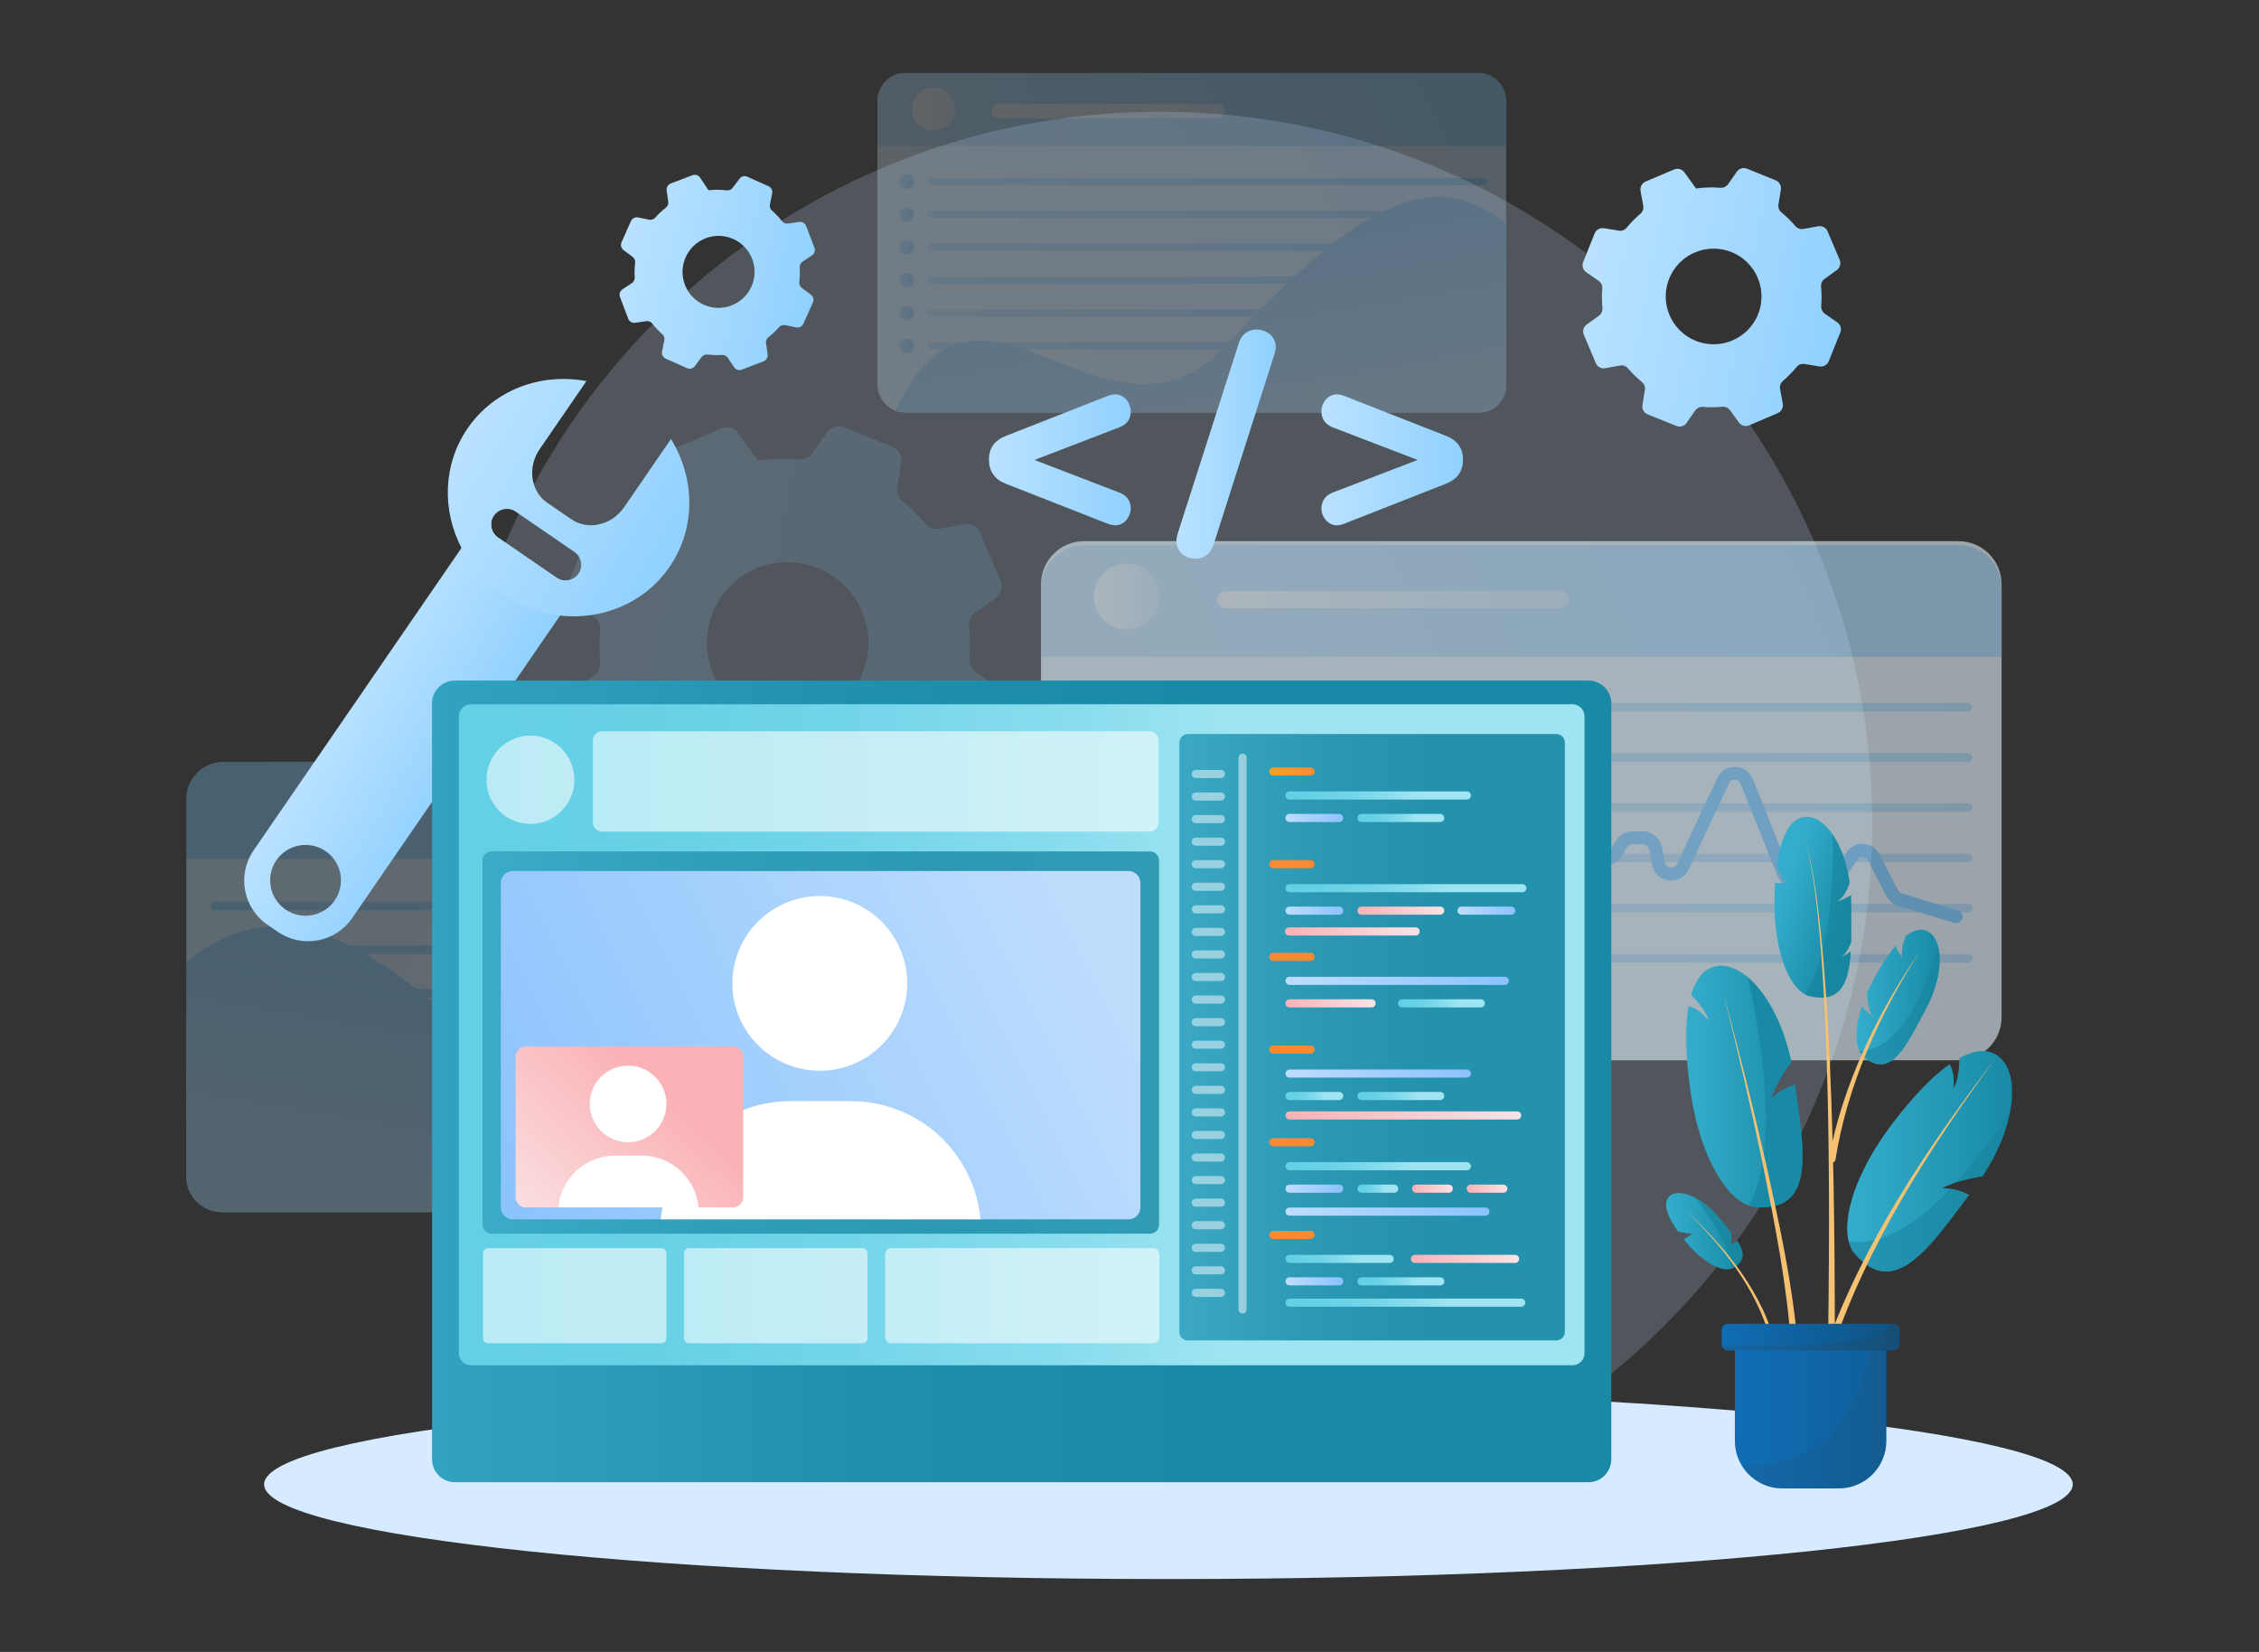 <svg width="558" height="408" viewBox="0 0 558 408" fill="none" xmlns="http://www.w3.org/2000/svg">
<rect x="0" y="0" width="558" height="408" fill="#333333" stroke="none"/>
<g clip-path="url(#clip0_61_3024)">
<path opacity="0.2" d="M286.563 379.083C383.7 379.083 462.444 300.4 462.444 203.339C462.444 106.279 383.7 27.596 286.563 27.596C189.427 27.596 110.682 106.279 110.682 203.339C110.682 300.4 189.427 379.083 286.563 379.083Z" fill="#C7E3FF"/>
<g opacity="0.3">
<path d="M55.243 299.377H242.531C247.635 299.377 251.773 295.242 251.773 290.142V197.436C251.773 192.335 247.635 188.201 242.531 188.201L55.243 188.201C50.138 188.201 46 192.335 46 197.436V290.142C46 295.242 50.138 299.377 55.243 299.377Z" fill="url(#paint0_linear_61_3024)"/>
<path d="M251.773 212.11L46 212.11V197.436C46 192.342 50.136 188.201 55.243 188.201L242.531 188.201C247.629 188.201 251.773 192.334 251.773 197.436V212.11Z" fill="url(#paint1_linear_61_3024)"/>
<path d="M233.384 207.136C237.294 207.136 240.463 203.97 240.463 200.063C240.463 196.157 237.294 192.991 233.384 192.991C229.475 192.991 226.306 196.157 226.306 200.063C226.306 203.97 229.475 207.136 233.384 207.136Z" fill="url(#paint2_linear_61_3024)"/>
<path d="M212.15 202.859H140.422C139.243 202.859 138.289 201.906 138.289 200.728C138.289 199.551 139.243 198.598 140.422 198.598H212.142C213.32 198.598 214.274 199.551 214.274 200.728C214.274 201.906 213.32 202.859 212.142 202.859H212.15Z" fill="url(#paint3_linear_61_3024)"/>
<path d="M234.338 224.838H53.174C52.581 224.838 52.108 224.357 52.108 223.772C52.108 223.188 52.589 222.707 53.174 222.707H234.338C234.931 222.707 235.404 223.188 235.404 223.772C235.404 224.357 234.923 224.838 234.338 224.838Z" fill="url(#paint4_linear_61_3024)"/>
<path d="M242.202 226.159C243.521 226.159 244.591 225.09 244.591 223.772C244.591 222.454 243.521 221.385 242.202 221.385C240.883 221.385 239.813 222.454 239.813 223.772C239.813 225.09 240.883 226.159 242.202 226.159Z" fill="url(#paint5_linear_61_3024)"/>
<path d="M234.338 235.595H53.174C52.581 235.595 52.108 235.114 52.108 234.53C52.108 233.945 52.589 233.464 53.174 233.464H234.338C234.931 233.464 235.404 233.945 235.404 234.53C235.404 235.114 234.923 235.595 234.338 235.595Z" fill="url(#paint6_linear_61_3024)"/>
<path d="M242.202 236.916C243.521 236.916 244.591 235.848 244.591 234.529C244.591 233.211 243.521 232.143 242.202 232.143C240.883 232.143 239.813 233.211 239.813 234.529C239.813 235.848 240.883 236.916 242.202 236.916Z" fill="url(#paint7_linear_61_3024)"/>
<path d="M234.338 246.352H53.174C52.581 246.352 52.108 245.872 52.108 245.287C52.108 244.702 52.589 244.222 53.174 244.222H234.338C234.931 244.222 235.404 244.702 235.404 245.287C235.404 245.872 234.923 246.352 234.338 246.352Z" fill="url(#paint8_linear_61_3024)"/>
<path d="M242.202 247.674C243.521 247.674 244.591 246.605 244.591 245.287C244.591 243.969 243.521 242.9 242.202 242.9C240.883 242.9 239.813 243.969 239.813 245.287C239.813 246.605 240.883 247.674 242.202 247.674Z" fill="url(#paint9_linear_61_3024)"/>
<path d="M234.338 257.109H53.174C52.581 257.109 52.108 256.629 52.108 256.044C52.108 255.459 52.589 254.979 53.174 254.979H234.338C234.931 254.979 235.404 255.459 235.404 256.044C235.404 256.629 234.923 257.109 234.338 257.109Z" fill="url(#paint10_linear_61_3024)"/>
<path d="M242.202 258.431C243.521 258.431 244.591 257.362 244.591 256.044C244.591 254.725 243.521 253.657 242.202 253.657C240.883 253.657 239.813 254.725 239.813 256.044C239.813 257.362 240.883 258.431 242.202 258.431Z" fill="url(#paint11_linear_61_3024)"/>
<path d="M234.338 267.874H53.174C52.581 267.874 52.108 267.394 52.108 266.809C52.108 266.224 52.589 265.744 53.174 265.744H234.338C234.931 265.744 235.404 266.224 235.404 266.809C235.404 267.394 234.923 267.874 234.338 267.874Z" fill="url(#paint12_linear_61_3024)"/>
<path d="M242.202 269.188C243.521 269.188 244.591 268.119 244.591 266.801C244.591 265.483 243.521 264.414 242.202 264.414C240.883 264.414 239.813 265.483 239.813 266.801C239.813 268.119 240.883 269.188 242.202 269.188Z" fill="url(#paint13_linear_61_3024)"/>
<path d="M234.338 278.632H53.174C52.581 278.632 52.108 278.151 52.108 277.566C52.108 276.982 52.589 276.501 53.174 276.501H234.338C234.931 276.501 235.404 276.982 235.404 277.566C235.404 278.151 234.923 278.632 234.338 278.632Z" fill="url(#paint14_linear_61_3024)"/>
<path d="M242.202 279.953C243.521 279.953 244.591 278.884 244.591 277.566C244.591 276.248 243.521 275.179 242.202 275.179C240.883 275.179 239.813 276.248 239.813 277.566C239.813 278.884 240.883 279.953 242.202 279.953Z" fill="url(#paint15_linear_61_3024)"/>
<path d="M46.048 237.645C72.189 216.083 98.762 235.995 137.792 277.47C176.831 318.953 219.012 239.32 245.793 298.881C244.15 299.233 242.451 299.401 240.751 299.377H54.73C49.904 299.377 46 295.468 46 290.646V237.645H46.048Z" fill="url(#paint16_linear_61_3024)"/>
</g>
<g opacity="0.25">
<path d="M365.057 18H223.709C219.857 18 216.735 21.12 216.735 24.968V94.934C216.735 98.783 219.857 101.903 223.709 101.903H365.057C368.908 101.903 372.031 98.783 372.031 94.934V24.968C372.031 21.12 368.908 18 365.057 18Z" fill="url(#paint17_linear_61_3024)"/>
<path d="M223.709 18H365.057C368.904 18 372.031 21.124 372.031 24.968V36.046H216.735V24.968C216.735 21.124 219.861 18 223.709 18Z" fill="url(#paint18_linear_61_3024)"/>
<path d="M230.611 32.281C233.559 32.281 235.949 29.893 235.949 26.947C235.949 24.001 233.559 21.612 230.611 21.612C227.662 21.612 225.272 24.001 225.272 26.947C225.272 29.893 227.662 32.281 230.611 32.281Z" fill="url(#paint19_linear_61_3024)"/>
<path d="M300.768 29.222H246.635C245.657 29.222 244.863 28.429 244.863 27.452C244.863 26.475 245.657 25.682 246.635 25.682H300.768C301.746 25.682 302.539 26.475 302.539 27.452C302.539 28.429 301.746 29.222 300.768 29.222Z" fill="url(#paint20_linear_61_3024)"/>
<path d="M366.612 45.722H229.889C229.4 45.722 229 45.322 229 44.833C229 44.344 229.4 43.944 229.889 43.944H366.612C367.101 43.944 367.502 44.344 367.502 44.833C367.502 45.322 367.101 45.722 366.612 45.722Z" fill="url(#paint21_linear_61_3024)"/>
<path d="M223.957 46.643C224.954 46.643 225.761 45.836 225.761 44.841C225.761 43.845 224.954 43.039 223.957 43.039C222.961 43.039 222.154 43.845 222.154 44.841C222.154 45.836 222.961 46.643 223.957 46.643Z" fill="url(#paint22_linear_61_3024)"/>
<path d="M366.612 53.844H229.889C229.4 53.844 229 53.444 229 52.955C229 52.466 229.4 52.066 229.889 52.066H366.612C367.101 52.066 367.502 52.466 367.502 52.955C367.502 53.444 367.101 53.844 366.612 53.844Z" fill="url(#paint23_linear_61_3024)"/>
<path d="M223.957 54.765C224.954 54.765 225.761 53.958 225.761 52.963C225.761 51.968 224.954 51.161 223.957 51.161C222.961 51.161 222.154 51.968 222.154 52.963C222.154 53.958 222.961 54.765 223.957 54.765Z" fill="url(#paint24_linear_61_3024)"/>
<path d="M366.612 61.966H229.889C229.4 61.966 229 61.565 229 61.077C229 60.588 229.4 60.188 229.889 60.188H366.612C367.101 60.188 367.502 60.588 367.502 61.077C367.502 61.565 367.101 61.966 366.612 61.966Z" fill="url(#paint25_linear_61_3024)"/>
<path d="M223.957 62.879C224.954 62.879 225.761 62.072 225.761 61.077C225.761 60.081 224.954 59.274 223.957 59.274C222.961 59.274 222.154 60.081 222.154 61.077C222.154 62.072 222.961 62.879 223.957 62.879Z" fill="url(#paint26_linear_61_3024)"/>
<path d="M366.612 70.088H229.889C229.4 70.088 229 69.687 229 69.199C229 68.71 229.4 68.31 229.889 68.31H366.612C367.101 68.31 367.502 68.71 367.502 69.199C367.502 69.687 367.101 70.088 366.612 70.088Z" fill="url(#paint27_linear_61_3024)"/>
<path d="M223.957 71.001C224.954 71.001 225.761 70.194 225.761 69.199C225.761 68.203 224.954 67.397 223.957 67.397C222.961 67.397 222.154 68.203 222.154 69.199C222.154 70.194 222.961 71.001 223.957 71.001Z" fill="url(#paint28_linear_61_3024)"/>
<path d="M366.612 78.202H229.889C229.4 78.202 229 77.802 229 77.313C229 76.824 229.4 76.424 229.889 76.424H366.612C367.101 76.424 367.502 76.824 367.502 77.313C367.502 77.802 367.101 78.202 366.612 78.202Z" fill="url(#paint29_linear_61_3024)"/>
<path d="M223.957 79.123C224.954 79.123 225.761 78.316 225.761 77.321C225.761 76.325 224.954 75.519 223.957 75.519C222.961 75.519 222.154 76.325 222.154 77.321C222.154 78.316 222.961 79.123 223.957 79.123Z" fill="url(#paint30_linear_61_3024)"/>
<path d="M366.612 86.324H229.889C229.4 86.324 229 85.924 229 85.435C229 84.946 229.4 84.546 229.889 84.546H366.612C367.101 84.546 367.502 84.946 367.502 85.435C367.502 85.924 367.101 86.324 366.612 86.324Z" fill="url(#paint31_linear_61_3024)"/>
<path d="M223.957 87.245C224.954 87.245 225.761 86.438 225.761 85.443C225.761 84.448 224.954 83.641 223.957 83.641C222.961 83.641 222.154 84.448 222.154 85.443C222.154 86.438 222.961 87.245 223.957 87.245Z" fill="url(#paint32_linear_61_3024)"/>
<path d="M371.991 55.31C352.263 39.034 332.207 54.06 302.748 85.371C273.289 116.673 241.449 56.575 221.24 101.526C222.482 101.791 223.765 101.919 225.04 101.903H365.434C369.073 101.903 372.023 98.955 372.023 95.311V55.31H371.991Z" fill="url(#paint33_linear_61_3024)"/>
</g>
<path d="M175.011 46.979C176.502 46.819 178.001 46.835 179.492 47.003C180.061 47.068 180.63 46.851 180.975 46.387L182.667 44.136C183.115 43.543 183.909 43.335 184.582 43.639L189.833 45.994C190.506 46.299 190.883 47.028 190.739 47.748L190.178 50.528C190.065 51.072 190.274 51.625 190.691 52.002C191.596 52.803 192.422 53.676 193.168 54.621C193.512 55.061 194.057 55.294 194.611 55.214L197.416 54.813C198.154 54.709 198.859 55.125 199.124 55.814L201.176 61.189C201.44 61.878 201.192 62.663 200.574 63.071L198.234 64.625C197.753 64.945 197.496 65.49 197.536 66.067C197.609 67.252 197.568 68.438 197.432 69.615C197.368 70.184 197.584 70.752 198.049 71.097L200.302 72.787C200.895 73.228 201.096 74.029 200.799 74.701L198.45 79.948C198.146 80.621 197.416 80.997 196.687 80.853L193.897 80.292C193.352 80.18 192.799 80.388 192.43 80.805C191.629 81.71 190.755 82.535 189.809 83.28C189.368 83.624 189.136 84.169 189.216 84.722L189.616 87.533C189.721 88.262 189.304 88.967 188.614 89.231L183.228 91.306C182.538 91.57 181.753 91.322 181.336 90.705L179.781 88.366C179.46 87.885 178.907 87.637 178.338 87.669C177.151 87.741 175.965 87.701 174.795 87.565C174.218 87.493 173.656 87.717 173.304 88.182L171.62 90.433C171.179 91.025 170.378 91.234 169.704 90.929L164.446 88.574C163.773 88.27 163.396 87.541 163.54 86.82L164.109 84.001C164.221 83.456 164.013 82.903 163.596 82.535C162.69 81.742 161.865 80.861 161.119 79.916C160.775 79.475 160.237 79.243 159.684 79.323L156.879 79.724C156.141 79.828 155.436 79.411 155.171 78.714L153.143 73.356C152.879 72.667 153.135 71.882 153.744 71.473L156.085 69.919C156.566 69.599 156.815 69.055 156.783 68.478C156.71 67.292 156.75 66.107 156.887 64.929C156.951 64.361 156.734 63.792 156.269 63.448L154.017 61.758C153.424 61.317 153.223 60.524 153.52 59.843L155.845 54.613C156.149 53.932 156.879 53.556 157.608 53.7L160.39 54.26C160.935 54.373 161.488 54.164 161.857 53.748C162.658 52.851 163.532 52.018 164.478 51.273C164.919 50.928 165.151 50.384 165.071 49.839L164.67 47.028C164.566 46.291 164.983 45.586 165.672 45.321L171.051 43.271C171.741 43.007 172.526 43.255 172.935 43.872L175.003 46.979V46.947L175.011 46.979ZM174.33 58.842C172.686 59.467 171.26 60.564 170.242 61.998C169.224 63.432 168.654 65.138 168.598 66.892C168.55 68.646 169.023 70.384 169.953 71.874C170.891 73.364 172.246 74.541 173.849 75.262C175.452 75.983 177.24 76.207 178.971 75.911C180.703 75.615 182.314 74.814 183.596 73.604C184.879 72.395 185.769 70.833 186.162 69.118C186.554 67.404 186.426 65.61 185.801 63.968C184.959 61.766 183.276 59.987 181.127 59.026C178.971 58.065 176.526 57.993 174.322 58.834L174.33 58.842Z" fill="url(#paint34_linear_61_3024)"/>
<path opacity="0.15" d="M187.332 113.766C190.658 113.293 194.025 113.189 197.368 113.453C198.651 113.557 199.901 113.013 200.639 111.955L204.238 106.781C205.184 105.419 206.947 104.891 208.486 105.515L220.446 110.345C221.985 110.97 222.891 112.572 222.627 114.206L221.609 120.478C221.408 121.711 221.913 122.937 222.875 123.73C224.967 125.444 226.899 127.342 228.647 129.401C229.456 130.354 230.691 130.834 231.925 130.61L238.178 129.473C239.813 129.176 241.432 130.05 242.09 131.579L247.132 143.45C247.781 144.98 247.284 146.75 245.938 147.719L240.823 151.396C239.773 152.149 239.252 153.406 239.372 154.688C239.629 157.331 239.645 159.998 239.436 162.641C239.332 163.923 239.877 165.173 240.935 165.901L246.114 169.498C247.477 170.443 248.006 172.205 247.38 173.743L242.555 185.694C241.929 187.232 240.326 188.137 238.691 187.872L232.398 186.855C231.164 186.655 229.937 187.16 229.144 188.121C227.428 190.211 225.537 192.142 223.484 193.888C222.531 194.697 222.05 195.93 222.274 197.164L223.404 203.435C223.701 205.061 222.827 206.679 221.304 207.328L209.408 212.414C207.877 213.071 206.098 212.575 205.128 211.229L201.44 206.127C200.687 205.086 199.428 204.565 198.146 204.685C195.5 204.941 192.839 204.957 190.194 204.741C188.903 204.637 187.652 205.182 186.915 206.247L183.332 211.421C182.386 212.791 180.614 213.32 179.075 212.695L167.107 207.857C165.568 207.232 164.67 205.63 164.935 203.996L165.969 197.636C166.169 196.403 165.664 195.185 164.702 194.392C162.618 192.686 160.686 190.788 158.939 188.737C158.129 187.784 156.895 187.304 155.668 187.528L149.408 188.657C147.772 188.954 146.145 188.073 145.504 186.543L140.518 174.712C139.876 173.19 140.373 171.42 141.712 170.451L146.826 166.767C147.869 166.014 148.398 164.756 148.269 163.483C148.013 160.839 147.989 158.172 148.205 155.521C148.309 154.239 147.764 152.99 146.706 152.253L141.52 148.656C140.157 147.711 139.628 145.957 140.245 144.419L145.015 132.517C145.632 130.971 147.243 130.066 148.887 130.33L155.155 131.347C156.39 131.547 157.608 131.043 158.402 130.082C160.117 127.999 162.009 126.069 164.061 124.323C165.015 123.514 165.496 122.28 165.271 121.054L164.141 114.791C163.845 113.157 164.726 111.539 166.249 110.89L178.129 105.852C179.66 105.203 181.432 105.7 182.402 107.045L187.3 113.838L187.316 113.766H187.332ZM186.779 140.398C183.147 141.936 180.053 144.515 177.889 147.815C175.724 151.107 174.586 154.976 174.626 158.917C174.658 162.858 175.861 166.702 178.081 169.962C180.302 173.222 183.436 175.746 187.099 177.219C190.755 178.693 194.771 179.054 198.635 178.253C202.498 177.452 206.033 175.521 208.799 172.71C211.564 169.898 213.432 166.326 214.162 162.457C214.899 158.589 214.466 154.584 212.919 150.955C210.851 146.093 206.939 142.248 202.033 140.27C197.127 138.292 191.644 138.34 186.779 140.406V140.398Z" fill="url(#paint35_linear_61_3024)"/>
<g opacity="0.62">
<g opacity="0.94">
<path d="M483.767 133.654H267.789C261.906 133.654 257.136 138.42 257.136 144.299V251.206C257.136 257.085 261.906 261.851 267.789 261.851H483.767C489.651 261.851 494.421 257.085 494.421 251.206V144.299C494.421 138.42 489.651 133.654 483.767 133.654Z" fill="#E6F5FF"/>
<path opacity="0.5" d="M267.789 134.654H483.767C489.651 134.654 494.421 139.428 494.421 145.299V162.224H257.136V145.299C257.136 139.42 261.914 134.654 267.789 134.654Z" fill="url(#paint36_linear_61_3024)"/>
<path d="M278.347 155.48C282.854 155.48 286.507 151.83 286.507 147.326C286.507 142.823 282.854 139.172 278.347 139.172C273.84 139.172 270.186 142.823 270.186 147.326C270.186 151.83 273.84 155.48 278.347 155.48Z" fill="url(#paint37_linear_61_3024)"/>
<path d="M385.538 150.226H302.836C301.657 150.226 300.703 149.273 300.703 148.095C300.703 146.918 301.657 145.965 302.836 145.965H385.538C386.716 145.965 387.67 146.918 387.67 148.095C387.67 149.273 386.716 150.226 385.538 150.226Z" fill="url(#paint38_linear_61_3024)"/>
<path opacity="0.45" d="M486.14 175.729H277.24C276.647 175.729 276.174 175.249 276.174 174.664C276.174 174.079 276.655 173.599 277.24 173.599H486.14C486.733 173.599 487.206 174.079 487.206 174.664C487.206 175.249 486.725 175.729 486.14 175.729Z" fill="url(#paint39_linear_61_3024)"/>
<path d="M268.174 177.419C269.697 177.419 270.932 176.186 270.932 174.664C270.932 173.142 269.697 171.909 268.174 171.909C266.651 171.909 265.417 173.142 265.417 174.664C265.417 176.186 266.651 177.419 268.174 177.419Z" fill="url(#paint40_linear_61_3024)"/>
<path opacity="0.45" d="M486.14 188.136H277.24C276.647 188.136 276.174 187.656 276.174 187.071C276.174 186.486 276.655 186.006 277.24 186.006H486.14C486.733 186.006 487.206 186.486 487.206 187.071C487.206 187.656 486.725 188.136 486.14 188.136Z" fill="url(#paint41_linear_61_3024)"/>
<path d="M268.174 189.827C269.697 189.827 270.932 188.593 270.932 187.071C270.932 185.55 269.697 184.316 268.174 184.316C266.651 184.316 265.417 185.55 265.417 187.071C265.417 188.593 266.651 189.827 268.174 189.827Z" fill="url(#paint42_linear_61_3024)"/>
<path opacity="0.45" d="M486.14 200.544H277.24C276.647 200.544 276.174 200.063 276.174 199.478C276.174 198.894 276.655 198.413 277.24 198.413H486.14C486.733 198.413 487.206 198.894 487.206 199.478C487.206 200.063 486.725 200.544 486.14 200.544Z" fill="url(#paint43_linear_61_3024)"/>
<path d="M268.174 202.234C269.697 202.234 270.932 201 270.932 199.479C270.932 197.957 269.697 196.723 268.174 196.723C266.651 196.723 265.417 197.957 265.417 199.479C265.417 201 266.651 202.234 268.174 202.234Z" fill="url(#paint44_linear_61_3024)"/>
<path opacity="0.45" d="M486.14 212.951H277.24C276.647 212.951 276.174 212.47 276.174 211.886C276.174 211.301 276.655 210.82 277.24 210.82H486.14C486.733 210.82 487.206 211.301 487.206 211.886C487.206 212.47 486.725 212.951 486.14 212.951Z" fill="url(#paint45_linear_61_3024)"/>
<path d="M268.174 214.641C269.697 214.641 270.932 213.408 270.932 211.886C270.932 210.364 269.697 209.13 268.174 209.13C266.651 209.13 265.417 210.364 265.417 211.886C265.417 213.408 266.651 214.641 268.174 214.641Z" fill="url(#paint46_linear_61_3024)"/>
<path opacity="0.45" d="M486.14 225.358H277.24C276.647 225.358 276.174 224.878 276.174 224.293C276.174 223.708 276.655 223.228 277.24 223.228H486.14C486.733 223.228 487.206 223.708 487.206 224.293C487.206 224.878 486.725 225.358 486.14 225.358Z" fill="url(#paint47_linear_61_3024)"/>
<path d="M268.174 227.048C269.697 227.048 270.932 225.815 270.932 224.293C270.932 222.771 269.697 221.538 268.174 221.538C266.651 221.538 265.417 222.771 265.417 224.293C265.417 225.815 266.651 227.048 268.174 227.048Z" fill="url(#paint48_linear_61_3024)"/>
<path opacity="0.45" d="M486.14 237.765H277.24C276.647 237.765 276.174 237.285 276.174 236.7C276.174 236.115 276.655 235.635 277.24 235.635H486.14C486.733 235.635 487.206 236.115 487.206 236.7C487.206 237.285 486.725 237.765 486.14 237.765Z" fill="url(#paint49_linear_61_3024)"/>
<path d="M268.174 239.456C269.697 239.456 270.932 238.222 270.932 236.7C270.932 235.178 269.697 233.945 268.174 233.945C266.651 233.945 265.417 235.178 265.417 236.7C265.417 238.222 266.651 239.456 268.174 239.456Z" fill="url(#paint50_linear_61_3024)"/>
</g>
<path d="M284.166 245.142C283.797 245.142 283.429 245.014 283.132 244.766C282.459 244.197 282.371 243.188 282.948 242.507L291.902 231.942C292.792 230.893 294.018 230.284 295.357 230.228C296.679 230.164 297.946 230.685 298.908 231.646L305.834 238.63C306.379 239.183 306.972 239.143 307.277 239.063C307.854 238.919 308.319 238.446 308.511 237.805L319.613 201.201C320.263 199.07 322.05 197.668 324.175 197.628C326.283 197.668 328.118 198.918 328.84 201.016L334.155 216.451C334.427 217.236 334.98 217.709 335.734 217.677C336.455 217.669 337.04 217.18 337.289 216.387L350.916 172.229C351.574 170.106 353.433 168.681 355.55 168.681H368.311C370.612 168.681 372.568 170.339 373.073 172.71L382.131 215.69C382.347 216.7 383.045 217.116 383.63 217.172C384.335 217.236 384.953 216.828 385.265 216.067L387.237 211.285C387.919 209.643 389.321 208.505 391.005 208.249C392.648 208.009 394.275 208.626 395.366 209.939C395.718 210.364 396.183 210.564 396.696 210.532C397.217 210.484 397.682 210.156 397.971 209.643L398.957 207.865C399.831 206.295 401.442 205.326 403.165 205.326H405.803C408.135 205.326 410.147 207.08 410.588 209.499L411.181 212.751C411.366 213.768 412.055 214.208 412.632 214.281C413.33 214.353 413.947 213.992 414.284 213.271L424.143 192.262C424.993 190.443 426.7 189.298 428.648 189.402C430.588 189.458 432.256 190.66 433.009 192.534L442.043 215.09C442.316 215.778 442.917 216.219 443.558 216.219H451.542C452.055 216.219 452.552 215.931 452.865 215.458L456.047 210.628C457.017 209.154 458.613 208.289 460.304 208.425C462.019 208.522 463.526 209.523 464.344 211.117L468.761 219.751C468.985 220.192 469.354 220.512 469.787 220.648L483.663 224.87C484.505 225.126 484.986 226.023 484.729 226.872C484.473 227.721 483.583 228.194 482.725 227.937L468.841 223.716C467.591 223.332 466.516 222.419 465.899 221.217L461.482 212.582C461.186 212.006 460.697 211.661 460.12 211.629C459.526 211.565 459.053 211.878 458.709 212.39L455.526 217.22C454.621 218.598 453.122 219.431 451.518 219.431H443.534C441.57 219.431 439.807 218.197 439.037 216.291L430.003 193.735C429.731 193.047 429.177 192.63 428.528 192.614C428.191 192.574 427.462 192.686 427.021 193.631L417.161 214.641C416.231 216.627 414.3 217.733 412.199 217.46C410.059 217.18 408.416 215.562 408.007 213.327L407.414 210.075C407.253 209.178 406.564 208.53 405.778 208.53H403.141C402.572 208.53 402.043 208.866 401.73 209.427L400.744 211.205C399.951 212.639 398.532 213.576 396.969 213.728C395.406 213.864 393.915 213.247 392.873 211.998C392.359 211.389 391.766 211.381 391.462 211.421C390.893 211.509 390.42 211.91 390.171 212.518L388.199 217.3C387.349 219.359 385.426 220.568 383.309 220.376C381.145 220.176 379.438 218.606 378.965 216.371L369.914 173.39C369.73 172.517 369.057 171.909 368.287 171.909H355.526C354.82 171.909 354.187 172.429 353.954 173.198L340.327 217.356C339.67 219.479 337.882 220.873 335.766 220.905C335.742 220.905 335.71 220.905 335.686 220.905C333.61 220.905 331.822 219.583 331.108 217.517L325.794 202.082C325.529 201.313 324.952 200.856 324.247 200.856H324.215C323.485 200.872 322.908 201.353 322.66 202.162L311.557 238.767C311.028 240.505 309.705 241.786 308.022 242.203C306.403 242.603 304.736 242.123 303.541 240.913L296.615 233.929C296.295 233.608 295.862 233.424 295.469 233.456C295.036 233.472 294.635 233.68 294.331 234.041L285.377 244.606C285.064 244.982 284.607 245.174 284.158 245.174L284.166 245.142Z" fill="url(#paint51_linear_61_3024)"/>
</g>
<path d="M288.615 389.992C411.983 389.992 511.992 379.524 511.992 366.611C511.992 353.698 411.983 343.23 288.615 343.23C165.248 343.23 65.239 353.698 65.239 366.611C65.239 379.524 165.248 389.992 288.615 389.992Z" fill="#D6EBFF"/>
<path d="M457.242 232.735C456.753 234.025 455.911 235.635 454.589 236.516C454.717 236.46 456.096 235.795 457.146 235.01C457.114 235.595 457.074 236.156 457.017 236.708C456.961 237.333 456.881 237.942 456.793 238.511C456.761 238.679 456.737 238.855 456.705 239.031C456.633 239.456 456.545 239.864 456.448 240.257C456.4 240.465 456.344 240.673 456.288 240.865C456.232 241.082 456.168 241.298 456.096 241.498C456.04 241.674 455.975 241.843 455.911 242.011C455.775 242.371 455.623 242.716 455.446 243.036C455.366 243.18 455.294 243.316 455.214 243.461L455.166 243.533C455.078 243.677 454.989 243.813 454.893 243.949C454.797 244.077 454.701 244.206 454.605 244.326C454.589 244.342 454.573 244.366 454.549 244.39C454.476 244.47 454.404 244.558 454.332 244.638C453.979 244.998 453.587 245.311 453.162 245.559C453.074 245.615 452.985 245.671 452.889 245.711C452.793 245.767 452.689 245.815 452.577 245.864C452.432 245.928 452.272 245.992 452.104 246.04C451.967 246.088 451.831 246.128 451.679 246.168C451.615 246.176 451.559 246.192 451.502 246.208C451.358 246.24 451.206 246.272 451.045 246.288C451.021 246.296 451.005 246.296 450.989 246.296C450.837 246.328 450.685 246.344 450.516 246.352C449.538 246.432 448.408 246.344 447.126 246.064C446.669 245.968 446.228 245.791 445.795 245.543C441.635 243.228 438.316 234.618 438.316 223.18C438.316 221.37 438.364 219.655 438.468 218.045C439.895 218.262 441.643 217.917 441.643 217.917C440.601 217.917 439.518 215.514 438.893 213.808C439.871 206.631 442.132 202.25 445.619 201.778C448.112 201.441 450.629 203.091 452.681 206.087C452.809 206.279 452.937 206.471 453.066 206.68C453.17 206.856 453.282 207.04 453.386 207.232C453.498 207.416 453.603 207.601 453.707 207.801C453.843 208.049 453.979 208.322 454.108 208.586C454.252 208.866 454.388 209.163 454.524 209.459C454.661 209.771 454.797 210.092 454.933 210.42C455.046 210.7 455.15 210.997 455.262 211.285C455.438 211.79 455.607 212.294 455.767 212.831C455.943 213.432 456.112 214.049 456.264 214.673C456.272 214.697 456.28 214.721 456.28 214.745C456.368 215.106 456.448 215.482 456.52 215.851C456.601 216.243 456.673 216.644 456.737 217.036C456.793 217.333 456.833 217.629 456.873 217.933C456.44 219.455 455.559 221.426 453.803 222.755C453.979 222.683 455.703 221.978 457.186 221.145C457.21 221.466 457.226 221.802 457.234 222.13C457.25 222.571 457.258 223.012 457.258 223.46C457.258 226.64 457.33 229.812 457.258 232.735H457.242Z" fill="url(#paint52_linear_61_3024)"/>
<path d="M475.743 249.132C471.046 257.87 467.198 266.89 460.344 260.994C459.927 260.642 459.591 260.177 459.334 259.617C458.212 257.278 458.364 253.249 459.919 248.491C460.825 249.877 462.533 250.99 462.677 251.078C461.691 250.077 461.306 247.257 461.162 245.239C461.154 245.231 461.162 245.231 461.162 245.231C461.627 244.15 462.156 243.036 462.765 241.915C464.625 238.447 466.493 235.619 468.288 233.553C468.657 235.211 469.972 236.524 469.972 236.524C469.467 235.018 470.148 232.712 470.733 231.182C472.553 229.764 474.252 229.275 475.751 229.828C477.154 230.357 478.14 231.67 478.677 233.513C479.751 237.285 478.902 243.261 475.743 249.132Z" fill="url(#paint53_linear_61_3024)"/>
<path d="M427.983 313.21C427.799 313.306 427.606 313.378 427.382 313.426C424.913 314.003 420.52 311.616 416.544 306.858C416.32 306.594 416.095 306.314 415.887 306.057C417.033 305.609 418.035 304.639 418.035 304.639C416.953 304.736 415.422 304.391 414.428 304.111C411.702 300.218 410.789 297.158 412.216 295.596C413.466 294.219 416.023 294.387 418.797 295.853C420.673 296.83 422.652 298.408 424.392 300.49C425.474 301.788 426.58 303.054 427.542 304.271C427.727 305.521 427.823 307.042 427.238 307.299C427.238 307.299 428.32 307.259 429.121 306.442C430.869 309.165 431.238 311.52 427.975 313.21H427.983Z" fill="url(#paint54_linear_61_3024)"/>
<path d="M496.593 274.162C495.719 279.16 493.427 284.911 489.715 290.518H489.707C487.879 290.798 485.563 291.255 483.254 292.008C482.052 292.4 480.865 292.881 479.743 293.466C479.743 293.466 480.537 293.434 481.771 293.618C483.006 293.794 484.673 294.203 486.405 295.092C476.545 308.252 467.855 321.044 458.124 309.589C457.442 308.789 456.953 307.787 456.649 306.602C455.03 300.322 458.645 289.092 467.39 277.566C472.456 270.886 477.274 265.856 481.563 262.836C483.11 265.407 482.509 268.771 482.509 268.771C483.719 267.033 483.968 263.557 483.984 261.314C487.447 259.424 490.469 259.031 492.873 260.385C496.505 262.428 497.747 267.658 496.601 274.154L496.593 274.162Z" fill="url(#paint55_linear_61_3024)"/>
<path d="M433.587 298.104C433.074 298.064 432.569 297.952 432.047 297.775C429.627 296.974 427.182 294.74 424.977 291.359C421.594 286.217 418.789 278.416 417.49 268.932C416.344 260.626 416.192 253.657 417.097 248.499C420.007 249.228 421.963 252.023 421.963 252.023C421.594 249.941 419.31 247.313 417.731 245.704C418.837 241.915 420.705 239.504 423.358 238.759C426.019 238.014 428.945 239.007 431.719 241.354C434.292 243.533 436.745 246.873 438.741 251.046C440.32 254.33 441.611 258.127 442.46 262.284H442.452C441.466 263.629 440.304 265.336 439.294 267.234C438.589 268.564 437.947 269.973 437.482 271.415C437.482 271.415 438.076 270.774 439.158 269.997C440.152 269.276 441.579 268.435 443.342 267.859C445.683 284.127 448.593 299.313 433.603 298.088L433.587 298.104Z" fill="url(#paint56_linear_61_3024)"/>
<path opacity="0.56" d="M457.242 232.735C456.753 234.025 455.911 235.635 454.589 236.516C454.717 236.46 456.096 235.795 457.146 235.01C457.114 235.595 457.074 236.155 457.017 236.708C456.961 237.333 456.881 237.942 456.793 238.51C456.761 238.679 456.737 238.855 456.705 239.031C456.633 239.456 456.545 239.864 456.448 240.257C456.4 240.465 456.344 240.673 456.288 240.865C456.232 241.082 456.168 241.298 456.096 241.498C456.04 241.674 455.975 241.842 455.911 242.011C455.775 242.371 455.623 242.716 455.446 243.036C455.366 243.18 455.294 243.316 455.214 243.46L455.166 243.533C455.078 243.677 454.989 243.813 454.893 243.949C454.797 244.077 454.701 244.205 454.605 244.325C454.589 244.342 454.573 244.366 454.549 244.39C454.476 244.47 454.404 244.558 454.332 244.638C453.979 244.998 453.587 245.311 453.162 245.559C453.074 245.615 452.985 245.671 452.889 245.711C452.793 245.767 452.689 245.815 452.577 245.863C452.432 245.927 452.272 245.992 452.104 246.04C451.967 246.088 451.831 246.128 451.679 246.168C451.615 246.176 451.558 246.192 451.502 246.208C451.358 246.24 451.206 246.272 451.045 246.288C451.021 246.296 451.005 246.296 450.989 246.296C450.837 246.328 450.685 246.344 450.516 246.352C449.538 246.432 448.408 246.344 447.126 246.064C446.669 245.968 446.228 245.791 445.795 245.543C452.905 234.626 452.889 213.191 452.681 206.079C452.809 206.271 452.937 206.463 453.066 206.671C453.17 206.848 453.282 207.032 453.386 207.224C453.498 207.408 453.603 207.592 453.707 207.793C453.843 208.041 453.979 208.313 454.108 208.578C454.252 208.858 454.388 209.154 454.524 209.451C454.661 209.763 454.797 210.084 454.933 210.412C455.046 210.692 455.15 210.989 455.262 211.277C455.438 211.782 455.607 212.286 455.767 212.823C455.943 213.424 456.112 214.04 456.264 214.665C456.272 214.689 456.28 214.713 456.28 214.737C456.368 215.098 456.448 215.474 456.52 215.843C456.601 216.235 456.673 216.636 456.737 217.028C456.793 217.324 456.833 217.621 456.873 217.925C456.44 219.447 455.559 221.417 453.803 222.747C453.979 222.675 455.703 221.97 457.186 221.137C457.21 221.457 457.226 221.794 457.234 222.122C457.25 222.563 457.258 223.003 457.258 223.452C457.258 226.632 457.33 229.804 457.258 232.727L457.242 232.735Z" fill="#17829C"/>
<path d="M438.556 297.783C437.178 298.136 435.534 298.264 433.595 298.096C433.081 298.056 432.576 297.943 432.055 297.767C440.24 282.765 434.108 251.719 431.719 241.354C434.292 243.533 436.745 246.873 438.741 251.046C440.32 254.33 441.611 258.127 442.46 262.284H442.452C441.466 263.629 440.304 265.335 439.294 267.234C438.589 268.563 437.947 269.973 437.482 271.415C437.482 271.415 438.076 270.774 439.158 269.997C439.639 269.653 440.208 269.276 440.873 268.924C441.595 268.539 442.42 268.163 443.342 267.867C445.386 282.028 447.847 295.364 438.565 297.783H438.556Z" fill="#188AA5"/>
<path d="M445.21 205.774C446.332 208.153 446.805 210.765 447.35 213.32C448.368 218.462 449.041 223.668 449.595 228.875C450.46 236.636 450.989 244.598 451.486 252.376C452.945 278.536 453.218 304.736 453.226 330.936C453.226 331.392 452.857 331.769 452.4 331.769C451.935 331.769 451.558 331.384 451.566 330.92C451.903 304.752 451.983 278.56 450.869 252.408C450.476 244.638 450.051 236.668 449.29 228.907C448.801 223.7 448.2 218.494 447.254 213.344C446.741 210.789 446.3 208.169 445.218 205.782L445.21 205.774Z" fill="#F6C171"/>
<path opacity="0.6" d="M427.983 313.21C427.799 313.306 427.606 313.378 427.382 313.426C428.095 308.701 421.771 299.746 418.805 295.861C420.68 296.838 422.66 298.416 424.4 300.499C425.482 301.796 426.588 303.062 427.55 304.279C427.735 305.529 427.831 307.051 427.246 307.307C427.246 307.307 428.328 307.267 429.129 306.45C430.877 309.173 431.246 311.528 427.983 313.218V313.21Z" fill="#17829C"/>
<path d="M425.65 245.191C429.538 259.472 433.153 273.826 436.424 288.26C439.606 302.741 442.805 317.231 444.039 332.065C444.103 333.139 442.468 333.291 442.38 332.178C441.434 317.48 438.5 302.886 435.614 288.436C432.616 273.954 429.274 259.537 425.65 245.191Z" fill="#F6C171"/>
<path opacity="0.5" d="M475.743 249.131C471.046 257.87 467.198 266.889 460.344 260.994C459.927 260.641 459.591 260.177 459.334 259.616C471.046 259.208 477.066 239.68 478.677 233.512C479.751 237.285 478.902 243.26 475.743 249.131Z" fill="#17829C"/>
<path opacity="0.53" d="M496.593 274.162C495.719 279.16 493.427 284.911 489.715 290.518H489.707C487.879 290.799 485.563 291.255 483.254 292.008C489.314 285.328 494.148 278.055 496.593 274.17V274.162Z" fill="#17829C"/>
<path opacity="0.53" d="M481.763 293.618C482.998 293.794 484.665 294.203 486.397 295.092C476.537 308.252 467.847 321.044 458.116 309.59C457.434 308.789 456.945 307.788 456.641 306.602C465.266 308.02 474.308 301.46 481.763 293.618Z" fill="#17829C"/>
<path d="M416.079 298.624C426.332 308.092 435.903 319.682 438.901 333.627C439.021 334.26 438.051 334.444 437.947 333.795C435.286 319.946 426.011 308.228 416.079 298.624Z" fill="#F6C171"/>
<path d="M474.34 234.826C464.224 250.469 456.336 267.947 453.378 286.417C453.226 287.499 451.575 287.29 451.735 286.177C455.262 267.634 463.687 250.285 474.34 234.826Z" fill="#F6C171"/>
<path d="M493.33 260.818C476.777 283.341 461.234 307.323 452.344 333.98C452.008 334.989 450.444 334.532 450.765 333.475C460.224 306.85 476.264 283.117 493.339 260.818H493.33Z" fill="#F6C171"/>
<path d="M465.948 332.434V355.887C465.948 362.359 460.689 367.613 454.212 367.613H440.272C436.064 367.613 432.36 365.386 430.292 362.054C429.178 360.268 428.536 358.154 428.536 355.887V332.434H465.94H465.948Z" fill="url(#paint57_linear_61_3024)"/>
<path opacity="0.07" d="M465.948 332.434V355.887C465.948 362.359 460.689 367.613 454.212 367.613H440.272C436.064 367.613 432.36 365.386 430.292 362.054C454.549 362.143 460.376 343.4 461.715 332.442H465.94L465.948 332.434Z" fill="#513003"/>
<path d="M469.25 328.557V331.913C469.25 332.802 468.521 333.531 467.631 333.531H426.869C426.067 333.531 425.41 332.954 425.274 332.193C425.258 332.105 425.25 332.009 425.25 331.913V328.557C425.25 327.66 425.971 326.939 426.869 326.939H467.631C468.521 326.939 469.25 327.66 469.25 328.557Z" fill="url(#paint58_linear_61_3024)"/>
<path opacity="0.1" d="M469.25 328.557V331.913C469.25 332.802 468.521 333.531 467.631 333.531H426.869C426.068 333.531 425.41 332.955 425.274 332.194C462.725 333.323 466.621 328.645 466.813 326.931H467.631C468.521 326.931 469.25 327.652 469.25 328.549V328.557Z" fill="#513003"/>
<path d="M141.64 142.857C141.255 143.081 140.831 143.241 140.406 143.321C139.428 143.498 138.386 143.305 137.512 142.705L123.011 132.757C121.736 131.883 121.151 130.378 121.383 128.944C118.866 129.841 116.614 131.507 114.987 133.878L62.642 210.027C58.513 216.035 60.036 224.253 66.056 228.386L68.629 230.148C74.642 234.273 82.866 232.751 87.002 226.736L139.34 150.586C140.967 148.215 141.712 145.516 141.648 142.849L141.64 142.857ZM70.529 224.629C66.545 221.898 65.535 216.451 68.261 212.478C70.994 208.497 76.445 207.488 80.429 210.219C84.413 212.951 85.415 218.39 82.682 222.378C79.948 226.351 74.505 227.369 70.521 224.637L70.529 224.629Z" fill="url(#paint59_linear_61_3024)"/>
<path d="M165.737 108.431L154.177 125.251C151.099 129.737 145.247 131.075 141.111 128.239L135.211 124.194C131.075 121.359 130.225 115.415 133.303 110.938L144.855 94.125C133.704 92.019 122.089 96.2 115.5 105.796C109.367 114.719 109.167 126.028 113.985 135.32C116.261 139.717 119.66 143.674 124.085 146.71C128.51 149.745 133.408 151.5 138.337 152.044C148.75 153.19 159.243 148.944 165.376 140.022C171.973 130.426 171.709 118.091 165.745 108.447L165.737 108.431ZM140.398 143.314C139.42 143.49 138.378 143.298 137.504 142.697L123.003 132.749C121.728 131.876 121.143 130.37 121.375 128.936C121.464 128.391 121.672 127.855 122.009 127.374C122.61 126.493 123.516 125.94 124.494 125.756C125.464 125.572 126.506 125.764 127.387 126.373L141.889 136.321C143.644 137.523 144.101 139.933 142.891 141.696C142.554 142.184 142.129 142.569 141.648 142.841C141.263 143.073 140.839 143.233 140.414 143.314H140.398Z" fill="url(#paint60_linear_61_3024)"/>
<path d="M394.019 170.923H109.912V344.544H394.019V170.923Z" fill="url(#paint61_linear_61_3024)"/>
<path d="M392.376 168.088H112.349C109.239 168.088 106.722 170.627 106.722 173.751V360.42C106.722 363.543 109.239 366.075 112.349 366.075H392.376C395.486 366.075 398.003 363.543 398.011 360.42V173.751C398.011 170.627 395.486 168.088 392.376 168.088ZM391.398 334.188C391.398 335.854 390.059 337.199 388.4 337.199H116.333C114.682 337.199 113.343 335.854 113.343 334.196V176.939C113.343 175.281 114.674 173.935 116.325 173.927H388.392C390.043 173.927 391.39 175.265 391.398 176.931V334.179V334.188Z" fill="url(#paint62_linear_61_3024)"/>
<path opacity="0.8" d="M284.078 210.284H121.391C120.165 210.284 119.171 211.277 119.171 212.502V302.477C119.171 303.702 120.165 304.695 121.391 304.695H284.078C285.304 304.695 286.299 303.702 286.299 302.477V212.502C286.299 211.277 285.304 210.284 284.078 210.284Z" fill="url(#paint63_linear_61_3024)"/>
<path opacity="0.9" d="M384.432 181.288H293.417C292.252 181.288 291.309 182.231 291.309 183.395V328.949C291.309 330.113 292.252 331.056 293.417 331.056H384.432C385.596 331.056 386.54 330.113 386.54 328.949V183.395C386.54 182.231 385.596 181.288 384.432 181.288Z" fill="url(#paint64_linear_61_3024)"/>
<path opacity="0.6" d="M131.019 203.491C137.013 203.491 141.873 198.607 141.873 192.582C141.873 186.557 137.013 181.672 131.019 181.672C125.024 181.672 120.165 186.557 120.165 192.582C120.165 198.607 125.024 203.491 131.019 203.491Z" fill="url(#paint65_linear_61_3024)"/>
<path opacity="0.6" d="M283.934 180.607H148.702C147.454 180.607 146.442 181.619 146.442 182.866V203.123C146.442 204.371 147.454 205.382 148.702 205.382H283.934C285.182 205.382 286.194 204.371 286.194 203.123V182.866C286.194 181.619 285.182 180.607 283.934 180.607Z" fill="url(#paint66_linear_61_3024)"/>
<path opacity="0.6" d="M163.364 308.26H120.558C119.867 308.26 119.307 308.819 119.307 309.509V330.503C119.307 331.193 119.867 331.753 120.558 331.753H163.364C164.054 331.753 164.614 331.193 164.614 330.503V309.509C164.614 308.819 164.054 308.26 163.364 308.26Z" fill="url(#paint67_linear_61_3024)"/>
<path opacity="0.6" d="M213.024 308.26H170.218C169.527 308.26 168.967 308.819 168.967 309.509V330.503C168.967 331.193 169.527 331.753 170.218 331.753H213.024C213.714 331.753 214.274 331.193 214.274 330.503V309.509C214.274 308.819 213.714 308.26 213.024 308.26Z" fill="url(#paint68_linear_61_3024)"/>
<path opacity="0.6" d="M284.832 308.26H220.15C219.304 308.26 218.619 308.945 218.619 309.79V330.223C218.619 331.068 219.304 331.753 220.15 331.753H284.832C285.677 331.753 286.363 331.068 286.363 330.223V309.79C286.363 308.945 285.677 308.26 284.832 308.26Z" fill="url(#paint69_linear_61_3024)"/>
<path opacity="0.5" d="M306.924 324.44C306.371 324.44 305.922 323.991 305.922 323.438V187.119C305.922 186.567 306.371 186.118 306.924 186.118C307.477 186.118 307.926 186.567 307.926 187.119V323.43C307.926 323.983 307.477 324.432 306.924 324.432V324.44Z" fill="url(#paint70_linear_61_3024)"/>
<path opacity="0.5" d="M301.593 192.157H295.365C294.812 192.157 294.363 191.709 294.363 191.156C294.363 190.603 294.812 190.155 295.365 190.155H301.593C302.146 190.155 302.595 190.603 302.595 191.156C302.595 191.709 302.146 192.157 301.593 192.157Z" fill="url(#paint71_linear_61_3024)"/>
<path opacity="0.5" d="M301.593 197.724H295.365C294.812 197.724 294.363 197.276 294.363 196.723C294.363 196.17 294.812 195.722 295.365 195.722H301.593C302.146 195.722 302.595 196.17 302.595 196.723C302.595 197.276 302.146 197.724 301.593 197.724Z" fill="url(#paint72_linear_61_3024)"/>
<path opacity="0.5" d="M301.593 203.299H295.365C294.812 203.299 294.363 202.85 294.363 202.298C294.363 201.745 294.812 201.296 295.365 201.296H301.593C302.146 201.296 302.595 201.745 302.595 202.298C302.595 202.85 302.146 203.299 301.593 203.299Z" fill="url(#paint73_linear_61_3024)"/>
<path opacity="0.5" d="M301.593 208.874H295.365C294.812 208.874 294.363 208.425 294.363 207.873C294.363 207.32 294.812 206.872 295.365 206.872H301.593C302.146 206.872 302.595 207.32 302.595 207.873C302.595 208.425 302.146 208.874 301.593 208.874Z" fill="url(#paint74_linear_61_3024)"/>
<path opacity="0.5" d="M301.593 214.441H295.365C294.812 214.441 294.363 213.992 294.363 213.44C294.363 212.887 294.812 212.438 295.365 212.438H301.593C302.146 212.438 302.595 212.887 302.595 213.44C302.595 213.992 302.146 214.441 301.593 214.441Z" fill="url(#paint75_linear_61_3024)"/>
<path opacity="0.5" d="M301.593 220.016H295.365C294.812 220.016 294.363 219.567 294.363 219.014C294.363 218.462 294.812 218.013 295.365 218.013H301.593C302.146 218.013 302.595 218.462 302.595 219.014C302.595 219.567 302.146 220.016 301.593 220.016Z" fill="url(#paint76_linear_61_3024)"/>
<path opacity="0.5" d="M301.593 225.59H295.365C294.812 225.59 294.363 225.142 294.363 224.589C294.363 224.036 294.812 223.588 295.365 223.588H301.593C302.146 223.588 302.595 224.036 302.595 224.589C302.595 225.142 302.146 225.59 301.593 225.59Z" fill="url(#paint77_linear_61_3024)"/>
<path opacity="0.5" d="M301.593 231.165H295.365C294.812 231.165 294.363 230.717 294.363 230.164C294.363 229.611 294.812 229.163 295.365 229.163H301.593C302.146 229.163 302.595 229.611 302.595 230.164C302.595 230.717 302.146 231.165 301.593 231.165Z" fill="url(#paint78_linear_61_3024)"/>
<path opacity="0.5" d="M301.593 236.732H295.365C294.812 236.732 294.363 236.283 294.363 235.731C294.363 235.178 294.812 234.729 295.365 234.729H301.593C302.146 234.729 302.595 235.178 302.595 235.731C302.595 236.283 302.146 236.732 301.593 236.732Z" fill="url(#paint79_linear_61_3024)"/>
<path opacity="0.5" d="M301.593 242.307H295.365C294.812 242.307 294.363 241.858 294.363 241.305C294.363 240.753 294.812 240.304 295.365 240.304H301.593C302.146 240.304 302.595 240.753 302.595 241.305C302.595 241.858 302.146 242.307 301.593 242.307Z" fill="url(#paint80_linear_61_3024)"/>
<path opacity="0.5" d="M301.593 247.882H295.365C294.812 247.882 294.363 247.433 294.363 246.881C294.363 246.328 294.812 245.879 295.365 245.879H301.593C302.146 245.879 302.595 246.328 302.595 246.881C302.595 247.433 302.146 247.882 301.593 247.882Z" fill="url(#paint81_linear_61_3024)"/>
<path opacity="0.5" d="M301.593 253.449H295.365C294.812 253.449 294.363 253 294.363 252.448C294.363 251.895 294.812 251.446 295.365 251.446H301.593C302.146 251.446 302.595 251.895 302.595 252.448C302.595 253 302.146 253.449 301.593 253.449Z" fill="url(#paint82_linear_61_3024)"/>
<path opacity="0.5" d="M301.593 259.023H295.365C294.812 259.023 294.363 258.575 294.363 258.022C294.363 257.47 294.812 257.021 295.365 257.021H301.593C302.146 257.021 302.595 257.47 302.595 258.022C302.595 258.575 302.146 259.023 301.593 259.023Z" fill="url(#paint83_linear_61_3024)"/>
<path opacity="0.5" d="M301.593 264.598H295.365C294.812 264.598 294.363 264.15 294.363 263.597C294.363 263.044 294.812 262.596 295.365 262.596H301.593C302.146 262.596 302.595 263.044 302.595 263.597C302.595 264.15 302.146 264.598 301.593 264.598Z" fill="url(#paint84_linear_61_3024)"/>
<path opacity="0.5" d="M301.593 270.173H295.365C294.812 270.173 294.363 269.724 294.363 269.172C294.363 268.619 294.812 268.17 295.365 268.17H301.593C302.146 268.17 302.595 268.619 302.595 269.172C302.595 269.724 302.146 270.173 301.593 270.173Z" fill="url(#paint85_linear_61_3024)"/>
<path opacity="0.5" d="M301.593 275.74H295.365C294.812 275.74 294.363 275.291 294.363 274.739C294.363 274.186 294.812 273.737 295.365 273.737H301.593C302.146 273.737 302.595 274.186 302.595 274.739C302.595 275.291 302.146 275.74 301.593 275.74Z" fill="url(#paint86_linear_61_3024)"/>
<path opacity="0.5" d="M301.593 281.314H295.365C294.812 281.314 294.363 280.866 294.363 280.313C294.363 279.761 294.812 279.312 295.365 279.312H301.593C302.146 279.312 302.595 279.761 302.595 280.313C302.595 280.866 302.146 281.314 301.593 281.314Z" fill="url(#paint87_linear_61_3024)"/>
<path opacity="0.5" d="M301.593 286.89H295.365C294.812 286.89 294.363 286.441 294.363 285.888C294.363 285.336 294.812 284.887 295.365 284.887H301.593C302.146 284.887 302.595 285.336 302.595 285.888C302.595 286.441 302.146 286.89 301.593 286.89Z" fill="url(#paint88_linear_61_3024)"/>
<path opacity="0.5" d="M301.593 292.457H295.365C294.812 292.457 294.363 292.008 294.363 291.455C294.363 290.903 294.812 290.454 295.365 290.454H301.593C302.146 290.454 302.595 290.903 302.595 291.455C302.595 292.008 302.146 292.457 301.593 292.457Z" fill="url(#paint89_linear_61_3024)"/>
<path opacity="0.5" d="M301.593 298.031H295.365C294.812 298.031 294.363 297.583 294.363 297.03C294.363 296.477 294.812 296.029 295.365 296.029H301.593C302.146 296.029 302.595 296.477 302.595 297.03C302.595 297.583 302.146 298.031 301.593 298.031Z" fill="url(#paint90_linear_61_3024)"/>
<path opacity="0.5" d="M301.593 303.606H295.365C294.812 303.606 294.363 303.157 294.363 302.605C294.363 302.052 294.812 301.604 295.365 301.604H301.593C302.146 301.604 302.595 302.052 302.595 302.605C302.595 303.157 302.146 303.606 301.593 303.606Z" fill="url(#paint91_linear_61_3024)"/>
<path opacity="0.5" d="M301.593 309.181H295.365C294.812 309.181 294.363 308.732 294.363 308.179C294.363 307.627 294.812 307.178 295.365 307.178H301.593C302.146 307.178 302.595 307.627 302.595 308.179C302.595 308.732 302.146 309.181 301.593 309.181Z" fill="url(#paint92_linear_61_3024)"/>
<path opacity="0.5" d="M301.593 314.748H295.365C294.812 314.748 294.363 314.299 294.363 313.746C294.363 313.194 294.812 312.745 295.365 312.745H301.593C302.146 312.745 302.595 313.194 302.595 313.746C302.595 314.299 302.146 314.748 301.593 314.748Z" fill="url(#paint93_linear_61_3024)"/>
<path opacity="0.5" d="M301.593 320.322H295.365C294.812 320.322 294.363 319.874 294.363 319.321C294.363 318.768 294.812 318.32 295.365 318.32H301.593C302.146 318.32 302.595 318.768 302.595 319.321C302.595 319.874 302.146 320.322 301.593 320.322Z" fill="url(#paint94_linear_61_3024)"/>
<path d="M278.723 215.122H126.674C125.036 215.122 123.708 216.448 123.708 218.085V298.199C123.708 299.836 125.036 301.163 126.674 301.163H278.723C280.361 301.163 281.689 299.836 281.689 298.199V218.085C281.689 216.448 280.361 215.122 278.723 215.122Z" fill="url(#paint95_linear_61_3024)"/>
<path d="M202.498 264.446C214.421 264.446 224.086 254.789 224.086 242.876C224.086 230.963 214.421 221.305 202.498 221.305C190.576 221.305 180.911 230.963 180.911 242.876C180.911 254.789 190.576 264.446 202.498 264.446Z" fill="white"/>
<path d="M242.178 301.139H163.219C164.694 284.783 178.458 271.967 195.22 271.967H210.178C226.939 271.967 240.703 284.783 242.178 301.139Z" fill="white"/>
<path d="M129.896 298.215H181.039C182.438 298.215 183.572 297.082 183.572 295.684V260.978C183.572 259.58 182.438 258.447 181.039 258.447H129.896C128.497 258.447 127.363 259.58 127.363 260.978V295.684C127.363 297.082 128.497 298.215 129.896 298.215Z" fill="url(#paint96_linear_61_3024)"/>
<path d="M155.147 282.108C160.375 282.108 164.614 277.872 164.614 272.648C164.614 267.424 160.375 263.188 155.147 263.188C149.918 263.188 145.68 267.424 145.68 272.648C145.68 277.872 149.918 282.108 155.147 282.108Z" fill="white"/>
<path d="M172.55 298.199H137.92C138.57 291.023 144.606 285.408 151.957 285.408H158.514C165.865 285.408 171.901 291.031 172.55 298.199Z" fill="white"/>
<path d="M323.734 191.557H314.515C313.962 191.557 313.513 191.108 313.513 190.555C313.513 190.003 313.962 189.554 314.515 189.554H323.734C324.287 189.554 324.736 190.003 324.736 190.555C324.736 191.108 324.287 191.557 323.734 191.557Z" fill="url(#paint97_linear_61_3024)"/>
<path d="M362.339 197.468H318.531C317.978 197.468 317.529 197.019 317.529 196.467C317.529 195.914 317.978 195.465 318.531 195.465H362.339C362.892 195.465 363.341 195.914 363.341 196.467C363.341 197.019 362.892 197.468 362.339 197.468Z" fill="url(#paint98_linear_61_3024)"/>
<path d="M330.796 203.019H318.531C317.978 203.019 317.529 202.57 317.529 202.017C317.529 201.465 317.978 201.016 318.531 201.016H330.796C331.349 201.016 331.798 201.465 331.798 202.017C331.798 202.57 331.349 203.019 330.796 203.019Z" fill="url(#paint99_linear_61_3024)"/>
<path d="M355.75 203.019H336.319C335.766 203.019 335.317 202.57 335.317 202.017C335.317 201.465 335.766 201.016 336.319 201.016H355.75C356.303 201.016 356.752 201.465 356.752 202.017C356.752 202.57 356.303 203.019 355.75 203.019Z" fill="url(#paint100_linear_61_3024)"/>
<path d="M323.734 214.441H314.515C313.962 214.441 313.513 213.992 313.513 213.44C313.513 212.887 313.962 212.438 314.515 212.438H323.734C324.287 212.438 324.736 212.887 324.736 213.44C324.736 213.992 324.287 214.441 323.734 214.441Z" fill="url(#paint101_linear_61_3024)"/>
<path d="M376.031 220.36H318.523C317.97 220.36 317.521 219.911 317.521 219.359C317.521 218.806 317.97 218.357 318.523 218.357H376.031C376.584 218.357 377.033 218.806 377.033 219.359C377.033 219.911 376.584 220.36 376.031 220.36Z" fill="url(#paint102_linear_61_3024)"/>
<path d="M330.796 225.911H318.531C317.978 225.911 317.529 225.462 317.529 224.909C317.529 224.357 317.978 223.908 318.531 223.908H330.796C331.349 223.908 331.798 224.357 331.798 224.909C331.798 225.462 331.349 225.911 330.796 225.911Z" fill="url(#paint103_linear_61_3024)"/>
<path d="M373.281 225.911H361.017C360.464 225.911 360.015 225.462 360.015 224.909C360.015 224.357 360.464 223.908 361.017 223.908H373.281C373.834 223.908 374.283 224.357 374.283 224.909C374.283 225.462 373.834 225.911 373.281 225.911Z" fill="url(#paint104_linear_61_3024)"/>
<path d="M355.75 225.911H336.319C335.766 225.911 335.317 225.462 335.317 224.909C335.317 224.357 335.766 223.908 336.319 223.908H355.75C356.303 223.908 356.752 224.357 356.752 224.909C356.752 225.462 356.303 225.911 355.75 225.911Z" fill="url(#paint105_linear_61_3024)"/>
<path d="M349.674 231.053H318.403C317.85 231.053 317.401 230.605 317.401 230.052C317.401 229.499 317.85 229.051 318.403 229.051H349.674C350.227 229.051 350.676 229.499 350.676 230.052C350.676 230.605 350.227 231.053 349.674 231.053Z" fill="url(#paint106_linear_61_3024)"/>
<path d="M323.734 237.333H314.515C313.962 237.333 313.513 236.884 313.513 236.331C313.513 235.779 313.962 235.33 314.515 235.33H323.734C324.287 235.33 324.736 235.779 324.736 236.331C324.736 236.884 324.287 237.333 323.734 237.333Z" fill="url(#paint107_linear_61_3024)"/>
<path d="M371.686 243.252H318.531C317.978 243.252 317.529 242.803 317.529 242.251C317.529 241.698 317.978 241.25 318.531 241.25H371.686C372.239 241.25 372.688 241.698 372.688 242.251C372.688 242.803 372.239 243.252 371.686 243.252Z" fill="url(#paint108_linear_61_3024)"/>
<path d="M338.796 248.803H318.531C317.978 248.803 317.529 248.354 317.529 247.802C317.529 247.249 317.978 246.8 318.531 246.8H338.796C339.349 246.8 339.798 247.249 339.798 247.802C339.798 248.354 339.349 248.803 338.796 248.803Z" fill="url(#paint109_linear_61_3024)"/>
<path d="M365.778 248.803H346.347C345.794 248.803 345.345 248.354 345.345 247.802C345.345 247.249 345.794 246.8 346.347 246.8H365.778C366.331 246.8 366.78 247.249 366.78 247.802C366.78 248.354 366.331 248.803 365.778 248.803Z" fill="url(#paint110_linear_61_3024)"/>
<path d="M323.734 260.225H314.515C313.962 260.225 313.513 259.776 313.513 259.223C313.513 258.671 313.962 258.222 314.515 258.222H323.734C324.287 258.222 324.736 258.671 324.736 259.223C324.736 259.776 324.287 260.225 323.734 260.225Z" fill="url(#paint111_linear_61_3024)"/>
<path d="M362.339 266.144H318.531C317.978 266.144 317.529 265.696 317.529 265.143C317.529 264.59 317.978 264.142 318.531 264.142H362.339C362.892 264.142 363.341 264.59 363.341 265.143C363.341 265.696 362.892 266.144 362.339 266.144Z" fill="url(#paint112_linear_61_3024)"/>
<path d="M330.796 271.687H318.531C317.978 271.687 317.529 271.238 317.529 270.686C317.529 270.133 317.978 269.685 318.531 269.685H330.796C331.349 269.685 331.798 270.133 331.798 270.686C331.798 271.238 331.349 271.687 330.796 271.687Z" fill="url(#paint113_linear_61_3024)"/>
<path d="M374.756 276.493H318.531C317.978 276.493 317.529 276.044 317.529 275.491C317.529 274.939 317.978 274.49 318.531 274.49H374.756C375.309 274.49 375.758 274.939 375.758 275.491C375.758 276.044 375.309 276.493 374.756 276.493Z" fill="url(#paint114_linear_61_3024)"/>
<path d="M355.75 271.687H336.319C335.766 271.687 335.317 271.238 335.317 270.686C335.317 270.133 335.766 269.685 336.319 269.685H355.75C356.303 269.685 356.752 270.133 356.752 270.686C356.752 271.238 356.303 271.687 355.75 271.687Z" fill="url(#paint115_linear_61_3024)"/>
<path d="M323.734 283.117H314.515C313.962 283.117 313.513 282.668 313.513 282.115C313.513 281.563 313.962 281.114 314.515 281.114H323.734C324.287 281.114 324.736 281.563 324.736 282.115C324.736 282.668 324.287 283.117 323.734 283.117Z" fill="url(#paint116_linear_61_3024)"/>
<path d="M362.339 289.028H318.531C317.978 289.028 317.529 288.58 317.529 288.027C317.529 287.474 317.978 287.026 318.531 287.026H362.339C362.892 287.026 363.341 287.474 363.341 288.027C363.341 288.58 362.892 289.028 362.339 289.028Z" fill="url(#paint117_linear_61_3024)"/>
<path d="M330.796 294.579H318.531C317.978 294.579 317.529 294.131 317.529 293.578C317.529 293.025 317.978 292.577 318.531 292.577H330.796C331.349 292.577 331.798 293.025 331.798 293.578C331.798 294.131 331.349 294.579 330.796 294.579Z" fill="url(#paint118_linear_61_3024)"/>
<path d="M366.908 300.242H318.531C317.978 300.242 317.529 299.793 317.529 299.24C317.529 298.688 317.978 298.239 318.531 298.239H366.908C367.462 298.239 367.91 298.688 367.91 299.24C367.91 299.793 367.462 300.242 366.908 300.242Z" fill="url(#paint119_linear_61_3024)"/>
<path d="M344.383 294.579H336.319C335.766 294.579 335.317 294.131 335.317 293.578C335.317 293.025 335.766 292.577 336.319 292.577H344.383C344.936 292.577 345.385 293.025 345.385 293.578C345.385 294.131 344.936 294.579 344.383 294.579Z" fill="url(#paint120_linear_61_3024)"/>
<path d="M357.858 294.579H349.794C349.241 294.579 348.792 294.131 348.792 293.578C348.792 293.025 349.241 292.577 349.794 292.577H357.858C358.412 292.577 358.86 293.025 358.86 293.578C358.86 294.131 358.412 294.579 357.858 294.579Z" fill="url(#paint121_linear_61_3024)"/>
<path d="M371.341 294.579H363.277C362.724 294.579 362.275 294.131 362.275 293.578C362.275 293.025 362.724 292.577 363.277 292.577H371.341C371.894 292.577 372.343 293.025 372.343 293.578C372.343 294.131 371.894 294.579 371.341 294.579Z" fill="url(#paint122_linear_61_3024)"/>
<path d="M323.734 306.001H314.515C313.962 306.001 313.513 305.552 313.513 305C313.513 304.447 313.962 303.999 314.515 303.999H323.734C324.287 303.999 324.736 304.447 324.736 305C324.736 305.552 324.287 306.001 323.734 306.001Z" fill="url(#paint123_linear_61_3024)"/>
<path d="M343.269 311.92H318.523C317.97 311.92 317.521 311.472 317.521 310.919C317.521 310.367 317.97 309.918 318.523 309.918H343.269C343.822 309.918 344.271 310.367 344.271 310.919C344.271 311.472 343.822 311.92 343.269 311.92Z" fill="url(#paint124_linear_61_3024)"/>
<path d="M374.243 311.92H349.498C348.945 311.92 348.496 311.472 348.496 310.919C348.496 310.367 348.945 309.918 349.498 309.918H374.243C374.796 309.918 375.245 310.367 375.245 310.919C375.245 311.472 374.796 311.92 374.243 311.92Z" fill="url(#paint125_linear_61_3024)"/>
<path d="M375.774 322.726H318.523C317.97 322.726 317.521 322.277 317.521 321.724C317.521 321.172 317.97 320.723 318.523 320.723H375.774C376.327 320.723 376.776 321.172 376.776 321.724C376.776 322.277 376.327 322.726 375.774 322.726Z" fill="url(#paint126_linear_61_3024)"/>
<path d="M330.796 317.471H318.531C317.978 317.471 317.529 317.023 317.529 316.47C317.529 315.917 317.978 315.469 318.531 315.469H330.796C331.349 315.469 331.798 315.917 331.798 316.47C331.798 317.023 331.349 317.471 330.796 317.471Z" fill="url(#paint127_linear_61_3024)"/>
<path d="M355.75 317.471H336.319C335.766 317.471 335.317 317.023 335.317 316.47C335.317 315.917 335.766 315.469 336.319 315.469H355.75C356.303 315.469 356.752 315.917 356.752 316.47C356.752 317.023 356.303 317.471 355.75 317.471Z" fill="url(#paint128_linear_61_3024)"/>
<path d="M273.673 129.377L248.511 119.501C245.697 118.411 244.286 116.417 244.286 113.501C244.286 112.052 244.639 110.842 245.344 109.889C246.05 108.936 247.108 108.183 248.519 107.638L273.681 97.762C274.772 97.354 275.726 97.281 276.543 97.562C277.361 97.834 278.01 98.323 278.483 99.028C278.956 99.733 279.229 100.517 279.301 101.374C279.365 102.24 279.18 103.041 278.756 103.793C278.323 104.538 277.585 105.123 276.535 105.524L247.829 116.561V110.634L276.535 121.671C277.577 122.08 278.323 122.665 278.756 123.41C279.18 124.162 279.365 124.955 279.301 125.796C279.229 126.637 278.956 127.406 278.483 128.111C278.01 128.816 277.361 129.297 276.543 129.577C275.726 129.857 274.772 129.777 273.681 129.377H273.673Z" fill="url(#paint129_linear_61_3024)"/>
<path d="M299.734 134.623C299.325 135.801 298.708 136.666 297.89 137.21C297.072 137.755 296.191 138.019 295.229 137.995C294.275 137.971 293.401 137.723 292.599 137.25C291.806 136.778 291.229 136.073 290.868 135.136C290.499 134.207 290.499 133.125 290.868 131.9L306.002 84.754C306.363 83.577 306.964 82.712 307.806 82.167C308.648 81.622 309.529 81.358 310.467 81.382C311.397 81.406 312.271 81.654 313.097 82.135C313.914 82.607 314.499 83.304 314.868 84.209C315.229 85.123 315.213 86.212 314.796 87.485L299.734 134.623Z" fill="url(#paint130_linear_61_3024)"/>
<path d="M331.99 129.377C330.9 129.785 329.962 129.857 329.169 129.577C328.367 129.305 327.726 128.816 327.229 128.111C326.724 127.406 326.451 126.637 326.411 125.796C326.371 124.955 326.556 124.162 326.988 123.409C327.421 122.665 328.135 122.08 329.137 121.671L357.907 110.634V116.561L329.137 105.524C328.135 105.115 327.421 104.538 326.988 103.793C326.556 103.041 326.363 102.24 326.411 101.374C326.459 100.517 326.724 99.724 327.229 99.028C327.726 98.323 328.375 97.834 329.169 97.562C329.962 97.29 330.9 97.353 331.99 97.762L357.153 107.638C359.967 108.735 361.377 110.682 361.377 113.493C361.377 114.951 361.033 116.161 360.351 117.138C359.67 118.115 358.604 118.9 357.145 119.485L331.982 129.361L331.99 129.377Z" fill="url(#paint131_linear_61_3024)"/>
<path d="M418.981 46.555C420.953 46.275 422.949 46.211 424.929 46.371C425.691 46.435 426.428 46.107 426.869 45.482L429.001 42.414C429.562 41.605 430.612 41.293 431.518 41.661L438.604 44.529C439.518 44.897 440.055 45.85 439.895 46.819L439.294 50.536C439.174 51.265 439.47 51.994 440.047 52.467C441.282 53.484 442.428 54.605 443.47 55.831C443.951 56.391 444.681 56.68 445.41 56.551L449.114 55.879C450.084 55.702 451.045 56.223 451.43 57.128L454.42 64.169C454.805 65.074 454.508 66.123 453.715 66.7L450.685 68.879C450.068 69.327 449.755 70.072 449.827 70.825C449.979 72.395 449.987 73.973 449.867 75.543C449.811 76.304 450.132 77.041 450.757 77.481L453.827 79.612C454.637 80.172 454.949 81.214 454.581 82.127L451.719 89.216C451.35 90.129 450.396 90.665 449.426 90.505L445.699 89.896C444.969 89.776 444.24 90.073 443.775 90.649C442.757 91.883 441.635 93.028 440.416 94.07C439.855 94.55 439.566 95.279 439.695 96.008L440.368 99.724C440.544 100.694 440.023 101.647 439.126 102.031L432.071 105.051C431.166 105.435 430.107 105.147 429.53 104.346L427.342 101.318C426.893 100.702 426.147 100.389 425.394 100.461C423.823 100.613 422.252 100.622 420.681 100.493C419.919 100.429 419.173 100.758 418.733 101.382L416.608 104.45C416.047 105.259 414.997 105.572 414.083 105.203L406.989 102.336C406.075 101.967 405.538 101.014 405.698 100.045L406.316 96.272C406.436 95.543 406.139 94.814 405.562 94.35C404.328 93.333 403.181 92.211 402.147 90.994C401.666 90.433 400.937 90.145 400.207 90.273L396.496 90.938C395.526 91.114 394.564 90.593 394.179 89.68L391.221 82.671C390.837 81.766 391.133 80.717 391.935 80.148L394.965 77.97C395.582 77.521 395.895 76.776 395.823 76.023C395.67 74.453 395.662 72.876 395.783 71.306C395.847 70.545 395.518 69.808 394.893 69.367L391.815 67.237C391.005 66.676 390.692 65.635 391.061 64.722L393.891 57.665C394.259 56.752 395.213 56.215 396.183 56.367L399.903 56.968C400.632 57.088 401.362 56.792 401.827 56.215C402.845 54.982 403.967 53.836 405.185 52.803C405.746 52.322 406.035 51.593 405.907 50.864L405.233 47.156C405.057 46.187 405.578 45.226 406.484 44.841L413.53 41.853C414.436 41.469 415.486 41.765 416.063 42.558L418.965 46.587V46.547L418.981 46.555ZM418.66 62.343C416.504 63.256 414.676 64.786 413.394 66.74C412.111 68.694 411.438 70.985 411.462 73.324C411.486 75.663 412.191 77.938 413.514 79.868C414.829 81.798 416.688 83.296 418.861 84.169C421.025 85.042 423.406 85.259 425.699 84.778C427.991 84.305 430.083 83.16 431.727 81.494C433.362 79.828 434.468 77.713 434.909 75.415C435.342 73.116 435.085 70.745 434.172 68.598C432.945 65.715 430.62 63.44 427.719 62.263C424.809 61.093 421.562 61.117 418.676 62.343H418.66Z" fill="url(#paint132_linear_61_3024)"/>
</g>
<defs>
<linearGradient id="paint0_linear_61_3024" x1="242.074" y1="288.524" x2="56.476" y2="199.293" gradientUnits="userSpaceOnUse">
<stop stop-color="#D9F0FF"/>
<stop offset="1" stop-color="#C4E7FF"/>
</linearGradient>
<linearGradient id="paint1_linear_61_3024" x1="228.567" y1="240.12" x2="71.313" y2="164.507" gradientUnits="userSpaceOnUse">
<stop stop-color="#A6DAFF"/>
<stop offset="1" stop-color="#7AC8FF"/>
</linearGradient>
<linearGradient id="paint2_linear_61_3024" x1="226.306" y1="200.063" x2="240.463" y2="200.063" gradientUnits="userSpaceOnUse">
<stop stop-color="#D1ECFF"/>
<stop offset="1" stop-color="#EDF7FF"/>
</linearGradient>
<linearGradient id="paint3_linear_61_3024" x1="138.289" y1="200.728" x2="214.282" y2="200.728" gradientUnits="userSpaceOnUse">
<stop stop-color="#D1ECFF"/>
<stop offset="1" stop-color="#EDF7FF"/>
</linearGradient>
<linearGradient id="paint4_linear_61_3024" x1="235.404" y1="223.772" x2="52.108" y2="223.772" gradientUnits="userSpaceOnUse">
<stop stop-color="#A6DAFF"/>
<stop offset="1" stop-color="#7AC8FF"/>
</linearGradient>
<linearGradient id="paint5_linear_61_3024" x1="244.599" y1="223.772" x2="239.813" y2="223.772" gradientUnits="userSpaceOnUse">
<stop stop-color="#A6DAFF"/>
<stop offset="1" stop-color="#7AC8FF"/>
</linearGradient>
<linearGradient id="paint6_linear_61_3024" x1="235.404" y1="234.53" x2="52.108" y2="234.53" gradientUnits="userSpaceOnUse">
<stop stop-color="#A6DAFF"/>
<stop offset="1" stop-color="#7AC8FF"/>
</linearGradient>
<linearGradient id="paint7_linear_61_3024" x1="244.599" y1="234.53" x2="239.813" y2="234.53" gradientUnits="userSpaceOnUse">
<stop stop-color="#A6DAFF"/>
<stop offset="1" stop-color="#7AC8FF"/>
</linearGradient>
<linearGradient id="paint8_linear_61_3024" x1="235.404" y1="245.287" x2="52.108" y2="245.287" gradientUnits="userSpaceOnUse">
<stop stop-color="#A6DAFF"/>
<stop offset="1" stop-color="#7AC8FF"/>
</linearGradient>
<linearGradient id="paint9_linear_61_3024" x1="244.599" y1="245.287" x2="239.813" y2="245.287" gradientUnits="userSpaceOnUse">
<stop stop-color="#A6DAFF"/>
<stop offset="1" stop-color="#7AC8FF"/>
</linearGradient>
<linearGradient id="paint10_linear_61_3024" x1="235.404" y1="256.044" x2="52.108" y2="256.044" gradientUnits="userSpaceOnUse">
<stop stop-color="#A6DAFF"/>
<stop offset="1" stop-color="#7AC8FF"/>
</linearGradient>
<linearGradient id="paint11_linear_61_3024" x1="244.599" y1="256.044" x2="239.813" y2="256.044" gradientUnits="userSpaceOnUse">
<stop stop-color="#A6DAFF"/>
<stop offset="1" stop-color="#7AC8FF"/>
</linearGradient>
<linearGradient id="paint12_linear_61_3024" x1="235.404" y1="266.801" x2="52.108" y2="266.801" gradientUnits="userSpaceOnUse">
<stop stop-color="#A6DAFF"/>
<stop offset="1" stop-color="#7AC8FF"/>
</linearGradient>
<linearGradient id="paint13_linear_61_3024" x1="244.599" y1="266.801" x2="239.813" y2="266.801" gradientUnits="userSpaceOnUse">
<stop stop-color="#A6DAFF"/>
<stop offset="1" stop-color="#7AC8FF"/>
</linearGradient>
<linearGradient id="paint14_linear_61_3024" x1="235.404" y1="277.566" x2="52.108" y2="277.566" gradientUnits="userSpaceOnUse">
<stop stop-color="#A6DAFF"/>
<stop offset="1" stop-color="#7AC8FF"/>
</linearGradient>
<linearGradient id="paint15_linear_61_3024" x1="244.599" y1="277.566" x2="239.813" y2="277.566" gradientUnits="userSpaceOnUse">
<stop stop-color="#A6DAFF"/>
<stop offset="1" stop-color="#7AC8FF"/>
</linearGradient>
<linearGradient id="paint16_linear_61_3024" x1="140.43" y1="300.386" x2="149.738" y2="245.645" gradientUnits="userSpaceOnUse">
<stop stop-color="#A6DAFF"/>
<stop offset="1" stop-color="#7AC8FF"/>
</linearGradient>
<linearGradient id="paint17_linear_61_3024" x1="224.054" y1="93.709" x2="364.126" y2="26.365" gradientUnits="userSpaceOnUse">
<stop stop-color="#D9F0FF"/>
<stop offset="1" stop-color="#C4E7FF"/>
</linearGradient>
<linearGradient id="paint18_linear_61_3024" x1="234.242" y1="57.184" x2="352.926" y2="0.114" gradientUnits="userSpaceOnUse">
<stop stop-color="#A6DAFF"/>
<stop offset="1" stop-color="#7AC8FF"/>
</linearGradient>
<linearGradient id="paint19_linear_61_3024" x1="235.957" y1="26.947" x2="225.272" y2="26.947" gradientUnits="userSpaceOnUse">
<stop stop-color="#D1ECFF"/>
<stop offset="1" stop-color="#EDF7FF"/>
</linearGradient>
<linearGradient id="paint20_linear_61_3024" x1="302.539" y1="27.452" x2="244.863" y2="27.452" gradientUnits="userSpaceOnUse">
<stop stop-color="#D1ECFF"/>
<stop offset="1" stop-color="#EDF7FF"/>
</linearGradient>
<linearGradient id="paint21_linear_61_3024" x1="229" y1="44.841" x2="367.494" y2="44.841" gradientUnits="userSpaceOnUse">
<stop stop-color="#A6DAFF"/>
<stop offset="1" stop-color="#7AC8FF"/>
</linearGradient>
<linearGradient id="paint22_linear_61_3024" x1="222.146" y1="44.841" x2="225.761" y2="44.841" gradientUnits="userSpaceOnUse">
<stop stop-color="#A6DAFF"/>
<stop offset="1" stop-color="#7AC8FF"/>
</linearGradient>
<linearGradient id="paint23_linear_61_3024" x1="229" y1="52.963" x2="367.494" y2="52.963" gradientUnits="userSpaceOnUse">
<stop stop-color="#A6DAFF"/>
<stop offset="1" stop-color="#7AC8FF"/>
</linearGradient>
<linearGradient id="paint24_linear_61_3024" x1="222.146" y1="52.963" x2="225.761" y2="52.963" gradientUnits="userSpaceOnUse">
<stop stop-color="#A6DAFF"/>
<stop offset="1" stop-color="#7AC8FF"/>
</linearGradient>
<linearGradient id="paint25_linear_61_3024" x1="229" y1="61.077" x2="367.494" y2="61.077" gradientUnits="userSpaceOnUse">
<stop stop-color="#A6DAFF"/>
<stop offset="1" stop-color="#7AC8FF"/>
</linearGradient>
<linearGradient id="paint26_linear_61_3024" x1="222.146" y1="61.077" x2="225.761" y2="61.077" gradientUnits="userSpaceOnUse">
<stop stop-color="#A6DAFF"/>
<stop offset="1" stop-color="#7AC8FF"/>
</linearGradient>
<linearGradient id="paint27_linear_61_3024" x1="229" y1="69.199" x2="367.494" y2="69.199" gradientUnits="userSpaceOnUse">
<stop stop-color="#A6DAFF"/>
<stop offset="1" stop-color="#7AC8FF"/>
</linearGradient>
<linearGradient id="paint28_linear_61_3024" x1="222.146" y1="69.199" x2="225.761" y2="69.199" gradientUnits="userSpaceOnUse">
<stop stop-color="#A6DAFF"/>
<stop offset="1" stop-color="#7AC8FF"/>
</linearGradient>
<linearGradient id="paint29_linear_61_3024" x1="229" y1="77.321" x2="367.494" y2="77.321" gradientUnits="userSpaceOnUse">
<stop stop-color="#A6DAFF"/>
<stop offset="1" stop-color="#7AC8FF"/>
</linearGradient>
<linearGradient id="paint30_linear_61_3024" x1="222.146" y1="77.321" x2="225.761" y2="77.321" gradientUnits="userSpaceOnUse">
<stop stop-color="#A6DAFF"/>
<stop offset="1" stop-color="#7AC8FF"/>
</linearGradient>
<linearGradient id="paint31_linear_61_3024" x1="229" y1="85.443" x2="367.494" y2="85.443" gradientUnits="userSpaceOnUse">
<stop stop-color="#A6DAFF"/>
<stop offset="1" stop-color="#7AC8FF"/>
</linearGradient>
<linearGradient id="paint32_linear_61_3024" x1="222.146" y1="85.443" x2="225.761" y2="85.443" gradientUnits="userSpaceOnUse">
<stop stop-color="#A6DAFF"/>
<stop offset="1" stop-color="#7AC8FF"/>
</linearGradient>
<linearGradient id="paint33_linear_61_3024" x1="300.76" y1="102.664" x2="293.74" y2="61.347" gradientUnits="userSpaceOnUse">
<stop stop-color="#A6DAFF"/>
<stop offset="1" stop-color="#7AC8FF"/>
</linearGradient>
<linearGradient id="paint34_linear_61_3024" x1="153.051" y1="61.7" x2="201.237" y2="72.913" gradientUnits="userSpaceOnUse">
<stop stop-color="#BAE2FF"/>
<stop offset="1" stop-color="#91D1FF"/>
</linearGradient>
<linearGradient id="paint35_linear_61_3024" x1="139.387" y1="148.576" x2="248.253" y2="169.675" gradientUnits="userSpaceOnUse">
<stop stop-color="#A6DAFF"/>
<stop offset="1" stop-color="#7AC8FF"/>
</linearGradient>
<linearGradient id="paint36_linear_61_3024" x1="283.894" y1="194.519" x2="465.237" y2="107.333" gradientUnits="userSpaceOnUse">
<stop stop-color="#A6DAFF"/>
<stop offset="1" stop-color="#7AC8FF"/>
</linearGradient>
<linearGradient id="paint37_linear_61_3024" x1="286.507" y1="147.326" x2="270.178" y2="147.326" gradientUnits="userSpaceOnUse">
<stop stop-color="#D1ECFF"/>
<stop offset="1" stop-color="#EDF7FF"/>
</linearGradient>
<linearGradient id="paint38_linear_61_3024" x1="387.67" y1="148.095" x2="300.695" y2="148.095" gradientUnits="userSpaceOnUse">
<stop stop-color="#D1ECFF"/>
<stop offset="1" stop-color="#EDF7FF"/>
</linearGradient>
<linearGradient id="paint39_linear_61_3024" x1="276.174" y1="174.664" x2="487.214" y2="174.664" gradientUnits="userSpaceOnUse">
<stop stop-color="#A6DAFF"/>
<stop offset="1" stop-color="#7AC8FF"/>
</linearGradient>
<linearGradient id="paint40_linear_61_3024" x1="265.408" y1="174.664" x2="270.932" y2="174.664" gradientUnits="userSpaceOnUse">
<stop stop-color="#A6DAFF"/>
<stop offset="1" stop-color="#7AC8FF"/>
</linearGradient>
<linearGradient id="paint41_linear_61_3024" x1="276.174" y1="187.071" x2="487.214" y2="187.071" gradientUnits="userSpaceOnUse">
<stop stop-color="#A6DAFF"/>
<stop offset="1" stop-color="#7AC8FF"/>
</linearGradient>
<linearGradient id="paint42_linear_61_3024" x1="265.408" y1="187.071" x2="270.932" y2="187.071" gradientUnits="userSpaceOnUse">
<stop stop-color="#A6DAFF"/>
<stop offset="1" stop-color="#7AC8FF"/>
</linearGradient>
<linearGradient id="paint43_linear_61_3024" x1="276.174" y1="199.478" x2="487.214" y2="199.478" gradientUnits="userSpaceOnUse">
<stop stop-color="#A6DAFF"/>
<stop offset="1" stop-color="#7AC8FF"/>
</linearGradient>
<linearGradient id="paint44_linear_61_3024" x1="265.408" y1="199.479" x2="270.932" y2="199.479" gradientUnits="userSpaceOnUse">
<stop stop-color="#A6DAFF"/>
<stop offset="1" stop-color="#7AC8FF"/>
</linearGradient>
<linearGradient id="paint45_linear_61_3024" x1="276.174" y1="211.886" x2="487.214" y2="211.886" gradientUnits="userSpaceOnUse">
<stop stop-color="#A6DAFF"/>
<stop offset="1" stop-color="#7AC8FF"/>
</linearGradient>
<linearGradient id="paint46_linear_61_3024" x1="265.408" y1="211.886" x2="270.932" y2="211.886" gradientUnits="userSpaceOnUse">
<stop stop-color="#A6DAFF"/>
<stop offset="1" stop-color="#7AC8FF"/>
</linearGradient>
<linearGradient id="paint47_linear_61_3024" x1="276.174" y1="224.293" x2="487.214" y2="224.293" gradientUnits="userSpaceOnUse">
<stop stop-color="#A6DAFF"/>
<stop offset="1" stop-color="#7AC8FF"/>
</linearGradient>
<linearGradient id="paint48_linear_61_3024" x1="265.408" y1="224.293" x2="270.932" y2="224.293" gradientUnits="userSpaceOnUse">
<stop stop-color="#A6DAFF"/>
<stop offset="1" stop-color="#7AC8FF"/>
</linearGradient>
<linearGradient id="paint49_linear_61_3024" x1="276.174" y1="236.692" x2="487.214" y2="236.692" gradientUnits="userSpaceOnUse">
<stop stop-color="#A6DAFF"/>
<stop offset="1" stop-color="#7AC8FF"/>
</linearGradient>
<linearGradient id="paint50_linear_61_3024" x1="265.408" y1="236.7" x2="270.932" y2="236.7" gradientUnits="userSpaceOnUse">
<stop stop-color="#A6DAFF"/>
<stop offset="1" stop-color="#7AC8FF"/>
</linearGradient>
<linearGradient id="paint51_linear_61_3024" x1="282.571" y1="206.912" x2="484.809" y2="206.912" gradientUnits="userSpaceOnUse">
<stop stop-color="#A6DAFF"/>
<stop offset="1" stop-color="#7AC8FF"/>
</linearGradient>
<linearGradient id="paint52_linear_61_3024" x1="439.302" y1="221.177" x2="457.215" y2="227.466" gradientUnits="userSpaceOnUse">
<stop stop-color="#34ADCC"/>
<stop offset="1" stop-color="#188AA5"/>
</linearGradient>
<linearGradient id="paint53_linear_61_3024" x1="458.589" y1="246.248" x2="479.118" y2="246.248" gradientUnits="userSpaceOnUse">
<stop stop-color="#34ADCC"/>
<stop offset="1" stop-color="#188AA5"/>
</linearGradient>
<linearGradient id="paint54_linear_61_3024" x1="411.558" y1="304.087" x2="430.452" y2="304.087" gradientUnits="userSpaceOnUse">
<stop stop-color="#34ADCC"/>
<stop offset="1" stop-color="#188AA5"/>
</linearGradient>
<linearGradient id="paint55_linear_61_3024" x1="456.272" y1="286.81" x2="497.002" y2="286.81" gradientUnits="userSpaceOnUse">
<stop stop-color="#34ADCC"/>
<stop offset="1" stop-color="#188AA5"/>
</linearGradient>
<linearGradient id="paint56_linear_61_3024" x1="416.512" y1="268.339" x2="445.234" y2="268.339" gradientUnits="userSpaceOnUse">
<stop stop-color="#34ADCC"/>
<stop offset="1" stop-color="#188AA5"/>
</linearGradient>
<linearGradient id="paint57_linear_61_3024" x1="428.544" y1="350.016" x2="465.948" y2="350.016" gradientUnits="userSpaceOnUse">
<stop stop-color="#106DB4"/>
<stop offset="1" stop-color="#0F5F9C"/>
</linearGradient>
<linearGradient id="paint58_linear_61_3024" x1="425.25" y1="330.231" x2="469.25" y2="330.231" gradientUnits="userSpaceOnUse">
<stop stop-color="#106DB4"/>
<stop offset="1" stop-color="#0E5283"/>
</linearGradient>
<linearGradient id="paint59_linear_61_3024" x1="84.382" y1="173.273" x2="115.109" y2="191.489" gradientUnits="userSpaceOnUse">
<stop stop-color="#BAE2FF"/>
<stop offset="1" stop-color="#91D1FF"/>
</linearGradient>
<linearGradient id="paint60_linear_61_3024" x1="113.939" y1="108.294" x2="165.962" y2="139.134" gradientUnits="userSpaceOnUse">
<stop stop-color="#BAE2FF"/>
<stop offset="1" stop-color="#91D1FF"/>
</linearGradient>
<linearGradient id="paint61_linear_61_3024" x1="109.912" y1="257.734" x2="394.027" y2="257.734" gradientUnits="userSpaceOnUse">
<stop stop-color="#63D0E6"/>
<stop offset="0.17" stop-color="#67D1E6"/>
<stop offset="0.35" stop-color="#73D5E9"/>
<stop offset="0.53" stop-color="#87DCED"/>
<stop offset="0.68" stop-color="#9EE4F2"/>
</linearGradient>
<linearGradient id="paint62_linear_61_3024" x1="106.722" y1="267.081" x2="398.011" y2="267.081" gradientUnits="userSpaceOnUse">
<stop stop-color="#31A2BF"/>
<stop offset="0.36" stop-color="#1F91AD"/>
<stop offset="0.64" stop-color="#188AA5"/>
</linearGradient>
<linearGradient id="paint63_linear_61_3024" x1="119.163" y1="257.486" x2="286.299" y2="257.486" gradientUnits="userSpaceOnUse">
<stop stop-color="#31A2BF"/>
<stop offset="0.36" stop-color="#1F91AD"/>
<stop offset="0.64" stop-color="#188AA5"/>
</linearGradient>
<linearGradient id="paint64_linear_61_3024" x1="291.309" y1="256.172" x2="386.54" y2="256.172" gradientUnits="userSpaceOnUse">
<stop stop-color="#31A2BF"/>
<stop offset="0.36" stop-color="#1F91AD"/>
<stop offset="0.64" stop-color="#188AA5"/>
</linearGradient>
<linearGradient id="paint65_linear_61_3024" x1="120.165" y1="192.582" x2="141.873" y2="192.582" gradientUnits="userSpaceOnUse">
<stop stop-color="#F2FDFF"/>
<stop offset="0.42" stop-color="#FAFEFF"/>
</linearGradient>
<linearGradient id="paint66_linear_61_3024" x1="146.442" y1="192.991" x2="286.194" y2="192.991" gradientUnits="userSpaceOnUse">
<stop stop-color="#F2FDFF"/>
<stop offset="0.42" stop-color="#FAFEFF"/>
</linearGradient>
<linearGradient id="paint67_linear_61_3024" x1="119.307" y1="320.002" x2="164.614" y2="320.002" gradientUnits="userSpaceOnUse">
<stop stop-color="#F2FDFF"/>
<stop offset="0.42" stop-color="#FAFEFF"/>
</linearGradient>
<linearGradient id="paint68_linear_61_3024" x1="168.967" y1="320.002" x2="214.266" y2="320.002" gradientUnits="userSpaceOnUse">
<stop stop-color="#F2FDFF"/>
<stop offset="0.42" stop-color="#FAFEFF"/>
</linearGradient>
<linearGradient id="paint69_linear_61_3024" x1="218.619" y1="320.002" x2="286.363" y2="320.002" gradientUnits="userSpaceOnUse">
<stop stop-color="#F2FDFF"/>
<stop offset="0.42" stop-color="#FAFEFF"/>
</linearGradient>
<linearGradient id="paint70_linear_61_3024" x1="305.922" y1="255.275" x2="307.934" y2="255.275" gradientUnits="userSpaceOnUse">
<stop stop-color="#F2FDFF"/>
<stop offset="0.42" stop-color="#FAFEFF"/>
</linearGradient>
<linearGradient id="paint71_linear_61_3024" x1="294.363" y1="191.148" x2="302.595" y2="191.148" gradientUnits="userSpaceOnUse">
<stop stop-color="#F2FDFF"/>
<stop offset="0.42" stop-color="#FAFEFF"/>
</linearGradient>
<linearGradient id="paint72_linear_61_3024" x1="294.363" y1="196.723" x2="302.595" y2="196.723" gradientUnits="userSpaceOnUse">
<stop stop-color="#F2FDFF"/>
<stop offset="0.42" stop-color="#FAFEFF"/>
</linearGradient>
<linearGradient id="paint73_linear_61_3024" x1="294.363" y1="202.298" x2="302.595" y2="202.298" gradientUnits="userSpaceOnUse">
<stop stop-color="#F2FDFF"/>
<stop offset="0.42" stop-color="#FAFEFF"/>
</linearGradient>
<linearGradient id="paint74_linear_61_3024" x1="294.363" y1="207.865" x2="302.595" y2="207.865" gradientUnits="userSpaceOnUse">
<stop stop-color="#F2FDFF"/>
<stop offset="0.42" stop-color="#FAFEFF"/>
</linearGradient>
<linearGradient id="paint75_linear_61_3024" x1="294.363" y1="213.44" x2="302.595" y2="213.44" gradientUnits="userSpaceOnUse">
<stop stop-color="#F2FDFF"/>
<stop offset="0.42" stop-color="#FAFEFF"/>
</linearGradient>
<linearGradient id="paint76_linear_61_3024" x1="294.363" y1="219.014" x2="302.595" y2="219.014" gradientUnits="userSpaceOnUse">
<stop stop-color="#F2FDFF"/>
<stop offset="0.42" stop-color="#FAFEFF"/>
</linearGradient>
<linearGradient id="paint77_linear_61_3024" x1="294.363" y1="224.581" x2="302.595" y2="224.581" gradientUnits="userSpaceOnUse">
<stop stop-color="#F2FDFF"/>
<stop offset="0.42" stop-color="#FAFEFF"/>
</linearGradient>
<linearGradient id="paint78_linear_61_3024" x1="294.363" y1="230.156" x2="302.595" y2="230.156" gradientUnits="userSpaceOnUse">
<stop stop-color="#F2FDFF"/>
<stop offset="0.42" stop-color="#FAFEFF"/>
</linearGradient>
<linearGradient id="paint79_linear_61_3024" x1="294.363" y1="235.731" x2="302.595" y2="235.731" gradientUnits="userSpaceOnUse">
<stop stop-color="#F2FDFF"/>
<stop offset="0.42" stop-color="#FAFEFF"/>
</linearGradient>
<linearGradient id="paint80_linear_61_3024" x1="294.363" y1="241.305" x2="302.595" y2="241.305" gradientUnits="userSpaceOnUse">
<stop stop-color="#F2FDFF"/>
<stop offset="0.42" stop-color="#FAFEFF"/>
</linearGradient>
<linearGradient id="paint81_linear_61_3024" x1="294.363" y1="246.873" x2="302.595" y2="246.873" gradientUnits="userSpaceOnUse">
<stop stop-color="#F2FDFF"/>
<stop offset="0.42" stop-color="#FAFEFF"/>
</linearGradient>
<linearGradient id="paint82_linear_61_3024" x1="294.363" y1="252.448" x2="302.595" y2="252.448" gradientUnits="userSpaceOnUse">
<stop stop-color="#F2FDFF"/>
<stop offset="0.42" stop-color="#FAFEFF"/>
</linearGradient>
<linearGradient id="paint83_linear_61_3024" x1="294.363" y1="258.022" x2="302.595" y2="258.022" gradientUnits="userSpaceOnUse">
<stop stop-color="#F2FDFF"/>
<stop offset="0.42" stop-color="#FAFEFF"/>
</linearGradient>
<linearGradient id="paint84_linear_61_3024" x1="294.363" y1="263.589" x2="302.595" y2="263.589" gradientUnits="userSpaceOnUse">
<stop stop-color="#F2FDFF"/>
<stop offset="0.42" stop-color="#FAFEFF"/>
</linearGradient>
<linearGradient id="paint85_linear_61_3024" x1="294.363" y1="269.164" x2="302.595" y2="269.164" gradientUnits="userSpaceOnUse">
<stop stop-color="#F2FDFF"/>
<stop offset="0.42" stop-color="#FAFEFF"/>
</linearGradient>
<linearGradient id="paint86_linear_61_3024" x1="294.363" y1="274.739" x2="302.595" y2="274.739" gradientUnits="userSpaceOnUse">
<stop stop-color="#F2FDFF"/>
<stop offset="0.42" stop-color="#FAFEFF"/>
</linearGradient>
<linearGradient id="paint87_linear_61_3024" x1="294.363" y1="280.313" x2="302.595" y2="280.313" gradientUnits="userSpaceOnUse">
<stop stop-color="#F2FDFF"/>
<stop offset="0.42" stop-color="#FAFEFF"/>
</linearGradient>
<linearGradient id="paint88_linear_61_3024" x1="294.363" y1="285.88" x2="302.595" y2="285.88" gradientUnits="userSpaceOnUse">
<stop stop-color="#F2FDFF"/>
<stop offset="0.42" stop-color="#FAFEFF"/>
</linearGradient>
<linearGradient id="paint89_linear_61_3024" x1="294.363" y1="291.455" x2="302.595" y2="291.455" gradientUnits="userSpaceOnUse">
<stop stop-color="#F2FDFF"/>
<stop offset="0.42" stop-color="#FAFEFF"/>
</linearGradient>
<linearGradient id="paint90_linear_61_3024" x1="294.363" y1="297.03" x2="302.595" y2="297.03" gradientUnits="userSpaceOnUse">
<stop stop-color="#F2FDFF"/>
<stop offset="0.42" stop-color="#FAFEFF"/>
</linearGradient>
<linearGradient id="paint91_linear_61_3024" x1="294.363" y1="302.597" x2="302.595" y2="302.597" gradientUnits="userSpaceOnUse">
<stop stop-color="#F2FDFF"/>
<stop offset="0.42" stop-color="#FAFEFF"/>
</linearGradient>
<linearGradient id="paint92_linear_61_3024" x1="294.363" y1="308.171" x2="302.595" y2="308.171" gradientUnits="userSpaceOnUse">
<stop stop-color="#F2FDFF"/>
<stop offset="0.42" stop-color="#FAFEFF"/>
</linearGradient>
<linearGradient id="paint93_linear_61_3024" x1="294.363" y1="313.746" x2="302.595" y2="313.746" gradientUnits="userSpaceOnUse">
<stop stop-color="#F2FDFF"/>
<stop offset="0.42" stop-color="#FAFEFF"/>
</linearGradient>
<linearGradient id="paint94_linear_61_3024" x1="294.363" y1="319.321" x2="302.595" y2="319.321" gradientUnits="userSpaceOnUse">
<stop stop-color="#F2FDFF"/>
<stop offset="0.42" stop-color="#FAFEFF"/>
</linearGradient>
<linearGradient id="paint95_linear_61_3024" x1="266.643" y1="226.311" x2="123.809" y2="297.528" gradientUnits="userSpaceOnUse">
<stop stop-color="#BEDDFD"/>
<stop offset="1" stop-color="#8BC3FD"/>
</linearGradient>
<linearGradient id="paint96_linear_61_3024" x1="163.716" y1="269.476" x2="129.18" y2="306.605" gradientUnits="userSpaceOnUse">
<stop stop-color="#FAB2B6"/>
<stop offset="1" stop-color="#FAE3E5"/>
</linearGradient>
<linearGradient id="paint97_linear_61_3024" x1="313.513" y1="190.547" x2="324.736" y2="190.547" gradientUnits="userSpaceOnUse">
<stop stop-color="#F7A221"/>
<stop offset="1" stop-color="#F98A34"/>
</linearGradient>
<linearGradient id="paint98_linear_61_3024" x1="317.521" y1="196.467" x2="363.349" y2="196.467" gradientUnits="userSpaceOnUse">
<stop stop-color="#63D0E6"/>
<stop offset="0.17" stop-color="#67D1E6"/>
<stop offset="0.35" stop-color="#73D5E9"/>
<stop offset="0.53" stop-color="#87DCED"/>
<stop offset="0.68" stop-color="#9EE4F2"/>
</linearGradient>
<linearGradient id="paint99_linear_61_3024" x1="317.521" y1="202.017" x2="331.798" y2="202.017" gradientUnits="userSpaceOnUse">
<stop stop-color="#BEDDFD"/>
<stop offset="1" stop-color="#8BC3FD"/>
</linearGradient>
<linearGradient id="paint100_linear_61_3024" x1="335.309" y1="202.017" x2="356.752" y2="202.017" gradientUnits="userSpaceOnUse">
<stop stop-color="#63D0E6"/>
<stop offset="0.17" stop-color="#67D1E6"/>
<stop offset="0.35" stop-color="#73D5E9"/>
<stop offset="0.53" stop-color="#87DCED"/>
<stop offset="0.68" stop-color="#9EE4F2"/>
</linearGradient>
<linearGradient id="paint101_linear_61_3024" x1="46" y1="213.44" x2="46.801" y2="213.44" gradientUnits="userSpaceOnUse">
<stop stop-color="#F7A221"/>
<stop offset="1" stop-color="#F98A34"/>
</linearGradient>
<linearGradient id="paint102_linear_61_3024" x1="317.521" y1="219.359" x2="377.041" y2="219.359" gradientUnits="userSpaceOnUse">
<stop stop-color="#63D0E6"/>
<stop offset="0.17" stop-color="#67D1E6"/>
<stop offset="0.35" stop-color="#73D5E9"/>
<stop offset="0.53" stop-color="#87DCED"/>
<stop offset="0.68" stop-color="#9EE4F2"/>
</linearGradient>
<linearGradient id="paint103_linear_61_3024" x1="317.521" y1="224.909" x2="331.798" y2="224.909" gradientUnits="userSpaceOnUse">
<stop stop-color="#BEDDFD"/>
<stop offset="1" stop-color="#8BC3FD"/>
</linearGradient>
<linearGradient id="paint104_linear_61_3024" x1="360.015" y1="224.909" x2="374.291" y2="224.909" gradientUnits="userSpaceOnUse">
<stop stop-color="#BEDDFD"/>
<stop offset="1" stop-color="#8BC3FD"/>
</linearGradient>
<linearGradient id="paint105_linear_61_3024" x1="335.309" y1="224.909" x2="356.752" y2="224.909" gradientUnits="userSpaceOnUse">
<stop stop-color="#FAB2B6"/>
<stop offset="1" stop-color="#FAE3E5"/>
</linearGradient>
<linearGradient id="paint106_linear_61_3024" x1="317.393" y1="230.052" x2="350.676" y2="230.052" gradientUnits="userSpaceOnUse">
<stop stop-color="#FAB2B6"/>
<stop offset="1" stop-color="#FAE3E5"/>
</linearGradient>
<linearGradient id="paint107_linear_61_3024" x1="46" y1="236.331" x2="46.801" y2="236.331" gradientUnits="userSpaceOnUse">
<stop stop-color="#F7A221"/>
<stop offset="1" stop-color="#F98A34"/>
</linearGradient>
<linearGradient id="paint108_linear_61_3024" x1="317.521" y1="242.243" x2="372.688" y2="242.243" gradientUnits="userSpaceOnUse">
<stop stop-color="#BEDDFD"/>
<stop offset="1" stop-color="#8BC3FD"/>
</linearGradient>
<linearGradient id="paint109_linear_61_3024" x1="317.521" y1="247.794" x2="339.798" y2="247.794" gradientUnits="userSpaceOnUse">
<stop stop-color="#FAB2B6"/>
<stop offset="1" stop-color="#FAE3E5"/>
</linearGradient>
<linearGradient id="paint110_linear_61_3024" x1="345.337" y1="247.794" x2="366.78" y2="247.794" gradientUnits="userSpaceOnUse">
<stop stop-color="#63D0E6"/>
<stop offset="0.17" stop-color="#67D1E6"/>
<stop offset="0.35" stop-color="#73D5E9"/>
<stop offset="0.53" stop-color="#87DCED"/>
<stop offset="0.68" stop-color="#9EE4F2"/>
</linearGradient>
<linearGradient id="paint111_linear_61_3024" x1="46" y1="259.223" x2="46.801" y2="259.223" gradientUnits="userSpaceOnUse">
<stop stop-color="#F7A221"/>
<stop offset="1" stop-color="#F98A34"/>
</linearGradient>
<linearGradient id="paint112_linear_61_3024" x1="317.521" y1="265.135" x2="363.349" y2="265.135" gradientUnits="userSpaceOnUse">
<stop stop-color="#BEDDFD"/>
<stop offset="1" stop-color="#8BC3FD"/>
</linearGradient>
<linearGradient id="paint113_linear_61_3024" x1="317.521" y1="270.686" x2="331.798" y2="270.686" gradientUnits="userSpaceOnUse">
<stop stop-color="#63D0E6"/>
<stop offset="0.17" stop-color="#67D1E6"/>
<stop offset="0.35" stop-color="#73D5E9"/>
<stop offset="0.53" stop-color="#87DCED"/>
<stop offset="0.68" stop-color="#9EE4F2"/>
</linearGradient>
<linearGradient id="paint114_linear_61_3024" x1="317.521" y1="275.491" x2="375.758" y2="275.491" gradientUnits="userSpaceOnUse">
<stop stop-color="#FAB2B6"/>
<stop offset="1" stop-color="#FAE3E5"/>
</linearGradient>
<linearGradient id="paint115_linear_61_3024" x1="335.309" y1="270.686" x2="356.752" y2="270.686" gradientUnits="userSpaceOnUse">
<stop stop-color="#63D0E6"/>
<stop offset="0.17" stop-color="#67D1E6"/>
<stop offset="0.35" stop-color="#73D5E9"/>
<stop offset="0.53" stop-color="#87DCED"/>
<stop offset="0.68" stop-color="#9EE4F2"/>
</linearGradient>
<linearGradient id="paint116_linear_61_3024" x1="46" y1="282.107" x2="46.801" y2="282.107" gradientUnits="userSpaceOnUse">
<stop stop-color="#F7A221"/>
<stop offset="1" stop-color="#F98A34"/>
</linearGradient>
<linearGradient id="paint117_linear_61_3024" x1="317.521" y1="288.027" x2="363.349" y2="288.027" gradientUnits="userSpaceOnUse">
<stop stop-color="#63D0E6"/>
<stop offset="0.17" stop-color="#67D1E6"/>
<stop offset="0.35" stop-color="#73D5E9"/>
<stop offset="0.53" stop-color="#87DCED"/>
<stop offset="0.68" stop-color="#9EE4F2"/>
</linearGradient>
<linearGradient id="paint118_linear_61_3024" x1="317.521" y1="293.578" x2="331.798" y2="293.578" gradientUnits="userSpaceOnUse">
<stop stop-color="#BEDDFD"/>
<stop offset="1" stop-color="#8BC3FD"/>
</linearGradient>
<linearGradient id="paint119_linear_61_3024" x1="317.521" y1="299.232" x2="367.91" y2="299.232" gradientUnits="userSpaceOnUse">
<stop stop-color="#BEDDFD"/>
<stop offset="1" stop-color="#8BC3FD"/>
</linearGradient>
<linearGradient id="paint120_linear_61_3024" x1="335.309" y1="293.578" x2="345.385" y2="293.578" gradientUnits="userSpaceOnUse">
<stop stop-color="#63D0E6"/>
<stop offset="0.17" stop-color="#67D1E6"/>
<stop offset="0.35" stop-color="#73D5E9"/>
<stop offset="0.53" stop-color="#87DCED"/>
<stop offset="0.68" stop-color="#9EE4F2"/>
</linearGradient>
<linearGradient id="paint121_linear_61_3024" x1="348.792" y1="293.578" x2="358.868" y2="293.578" gradientUnits="userSpaceOnUse">
<stop stop-color="#FAB2B6"/>
<stop offset="1" stop-color="#FAE3E5"/>
</linearGradient>
<linearGradient id="paint122_linear_61_3024" x1="362.275" y1="293.578" x2="372.343" y2="293.578" gradientUnits="userSpaceOnUse">
<stop stop-color="#FAB2B6"/>
<stop offset="1" stop-color="#FAE3E5"/>
</linearGradient>
<linearGradient id="paint123_linear_61_3024" x1="46" y1="305" x2="46.801" y2="305" gradientUnits="userSpaceOnUse">
<stop stop-color="#F7A221"/>
<stop offset="1" stop-color="#F98A34"/>
</linearGradient>
<linearGradient id="paint124_linear_61_3024" x1="317.521" y1="310.919" x2="344.279" y2="310.919" gradientUnits="userSpaceOnUse">
<stop stop-color="#63D0E6"/>
<stop offset="0.17" stop-color="#67D1E6"/>
<stop offset="0.35" stop-color="#73D5E9"/>
<stop offset="0.53" stop-color="#87DCED"/>
<stop offset="0.68" stop-color="#9EE4F2"/>
</linearGradient>
<linearGradient id="paint125_linear_61_3024" x1="348.496" y1="310.919" x2="375.245" y2="310.919" gradientUnits="userSpaceOnUse">
<stop stop-color="#FAB2B6"/>
<stop offset="1" stop-color="#FAE3E5"/>
</linearGradient>
<linearGradient id="paint126_linear_61_3024" x1="317.521" y1="321.716" x2="376.784" y2="321.716" gradientUnits="userSpaceOnUse">
<stop stop-color="#63D0E6"/>
<stop offset="0.17" stop-color="#67D1E6"/>
<stop offset="0.35" stop-color="#73D5E9"/>
<stop offset="0.53" stop-color="#87DCED"/>
<stop offset="0.68" stop-color="#9EE4F2"/>
</linearGradient>
<linearGradient id="paint127_linear_61_3024" x1="317.521" y1="316.47" x2="331.798" y2="316.47" gradientUnits="userSpaceOnUse">
<stop stop-color="#BEDDFD"/>
<stop offset="1" stop-color="#8BC3FD"/>
</linearGradient>
<linearGradient id="paint128_linear_61_3024" x1="335.309" y1="316.47" x2="356.752" y2="316.47" gradientUnits="userSpaceOnUse">
<stop stop-color="#63D0E6"/>
<stop offset="0.17" stop-color="#67D1E6"/>
<stop offset="0.35" stop-color="#73D5E9"/>
<stop offset="0.53" stop-color="#87DCED"/>
<stop offset="0.68" stop-color="#9EE4F2"/>
</linearGradient>
<linearGradient id="paint129_linear_61_3024" x1="244.286" y1="113.573" x2="279.309" y2="113.573" gradientUnits="userSpaceOnUse">
<stop stop-color="#BAE2FF"/>
<stop offset="1" stop-color="#91D1FF"/>
</linearGradient>
<linearGradient id="paint130_linear_61_3024" x1="290.595" y1="109.689" x2="315.125" y2="109.689" gradientUnits="userSpaceOnUse">
<stop stop-color="#BAE2FF"/>
<stop offset="1" stop-color="#91D1FF"/>
</linearGradient>
<linearGradient id="paint131_linear_61_3024" x1="326.395" y1="113.573" x2="361.377" y2="113.573" gradientUnits="userSpaceOnUse">
<stop stop-color="#BAE2FF"/>
<stop offset="1" stop-color="#91D1FF"/>
</linearGradient>
<linearGradient id="paint132_linear_61_3024" x1="390.571" y1="67.206" x2="455.109" y2="79.714" gradientUnits="userSpaceOnUse">
<stop stop-color="#BAE2FF"/>
<stop offset="1" stop-color="#91D1FF"/>
</linearGradient>
<clipPath id="clip0_61_3024">
<rect width="466" height="372" fill="white" transform="translate(46 18)"/>
</clipPath>
</defs>
</svg>
